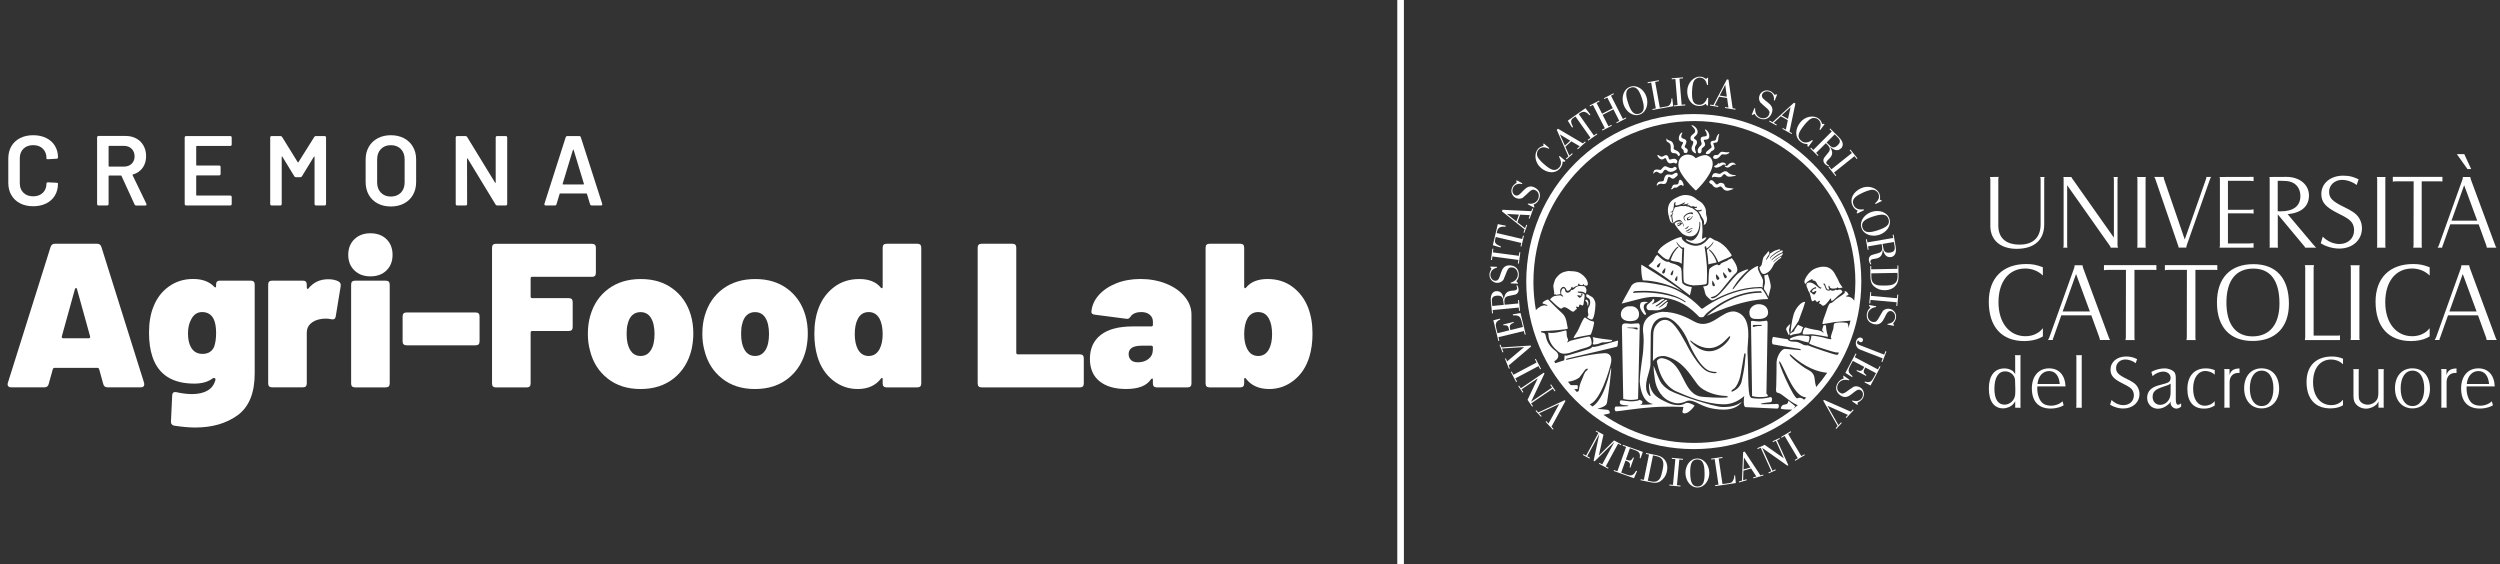 <?xml version="1.0" encoding="UTF-8"?>
<svg xmlns="http://www.w3.org/2000/svg" id="Livello_1" data-name="Livello 1" viewBox="0 0 756 170.59">
  <rect x="0" y="0" width="756" height="170.59" fill="#333333" stroke="none"/>
  <defs>
    <style>
      .cls-1 {
        fill: #fff;
      }

      .cls-2 {
        fill: none;
        stroke: #fff;
        stroke-miterlimit: 10;
        stroke-width: 2px;
      }
    </style>
  </defs>
  <g>
    <path class="cls-1" d="M604.41,53.49c-.09.27-.12.36-.12.89v13.8c0,3.77,2.26,5.79,6.44,5.79s6.35-2.25,6.35-6.14v-13.45c0-.39-.03-.6-.12-.86h1.33c-.12.26-.12.41-.12.86v13.45c0,4.75-2.97,7.39-8.31,7.42-4.93,0-7.98-2.64-7.98-6.91v-13.95c0-.47-.03-.6-.12-.86M624.04,74.03v-19.65c0-.54,0-.62-.09-.86h2.43c.06.12.06.14.09.17.06.15.15.3.45.69l12.32,17.48v-17.48c0-.47-.03-.62-.12-.86h1.34c-.09.24-.12.38-.12.86v19.65c0,.47.03.59.18.86h-2.26c-.03-.3-.06-.36-.45-.86l-12.7-18.02v18.02c0,.47,0,.59.09.86h-1.28c.09-.27.12-.42.12-.86M648.91,53.52c-.09.26-.09.38-.09.86v19.65c0,.53,0,.59.09.86h-2.64c.09-.27.09-.36.09-.86v-19.65c0-.47,0-.6-.12-.86h2.67ZM654.32,53.52v.14c0,.18.03.36.15.71l6.2,18.05,6.35-18.05c.18-.47.18-.6.18-.86h1.46c-.21.26-.27.35-.42.86l-6.92,19.65c-.12.36-.18.53-.18.71,0,.03.03.06.03.15h-2.37v-.09c0-.18-.03-.36-.21-.77l-6.74-19.65c-.15-.47-.24-.62-.42-.86h2.88ZM671.3,74.03v-19.65c0-.54,0-.62-.12-.86l10.3-.03v1.28c-.56-.09-.89-.09-1.28-.09h-6.47v8.76h6.53c.33,0,.66-.04,1.22-.12v1.28c-.42-.06-.77-.09-1.22-.09h-6.53v9.11h6.47c.38,0,.71-.03,1.28-.09v1.37h-10.3c.09-.27.12-.39.12-.86M686.35,74.03v-19.65c0-.45,0-.62-.09-.86l5.17-.03c3.98,0,6.8,2.35,6.8,5.61s-2.2,5.25-6.44,5.67l7.81,9.26c.3.36.5.53.62.68.06.03.09.09.21.18h-3.35c-.09-.27-.24-.42-.62-.86l-7.66-9.2v9.2c0,.5,0,.57.09.86h-2.61c.09-.27.09-.36.09-.86M688.78,63.88c.39.03.69.03.86.03,3.92,0,6-1.63,6-4.64,0-2.05-1.1-3.71-2.91-4.27-.71-.24-1.55-.32-2.73-.32h-1.22v9.2ZM702.41,71.57c.38.39.71.66.95.83,1.13.86,2.64,1.39,4.04,1.39,2.64,0,4.48-1.72,4.48-4.16,0-.83-.21-1.6-.62-2.26-.62-.89-1.42-1.45-4.21-2.85-3.83-1.9-5.08-3.38-5.08-5.85,0-3.23,2.73-5.55,6.62-5.55.89,0,1.81.09,2.67.33.65.18,1.04.36,1.99.77l-.59,1.72c-.41-.3-.77-.5-.98-.63-1.04-.56-2.32-.92-3.41-.92-2.26,0-3.95,1.57-3.95,3.59,0,1.9.98,2.91,4.54,4.63,1.01.48,1.87.95,2.55,1.4,1.81,1.1,2.85,2.94,2.85,4.99,0,3.59-2.85,6.17-6.86,6.17-1.16,0-2.34-.21-3.44-.59-.77-.24-1.19-.45-2.17-1.01l.62-2.02ZM721.41,53.52c-.09.26-.09.38-.09.86v19.65c0,.53,0,.59.09.86h-2.64c.09-.27.09-.36.09-.86v-19.65c0-.47,0-.6-.12-.86h2.67ZM723.6,53.49h14.99v1.4c-.45-.06-.62-.06-1.28-.06h-4.99v19.21c0,.42.03.57.03.68.03.03.03.09.09.18h-2.7c.09-.3.12-.39.12-.86l.03-19.21h-5.05c-.12,0-.3,0-.83.03-.24.03-.27.03-.42.09v-1.45ZM737.57,74.03l7.04-19.65c.12-.35.15-.56.15-.71v-.14h2.26c.03.26.06.38.21.86l7.27,19.65c.18.47.24.62.42.86h-2.91c-.03-.27-.06-.36-.21-.86l-2.26-6.21h-8.58l-2.2,6.21c-.21.44-.24.57-.24.8v.06h-1.4c.18-.27.27-.39.45-.86M741.34,66.73h7.77l-3.95-10.72-3.83,10.72ZM745.2,46.61l2.08,4.51h-1.13l-3.2-4.51h2.25ZM617.78,83.33c-.35-.31-.6-.56-.82-.69-1.2-.91-2.86-1.44-4.52-1.44-4.96,0-8.1,3.96-8.1,10.2s3.3,10.27,8.16,10.27c1.2,0,2.39-.25,3.42-.85.66-.35,1.07-.66,1.85-1.57v2.48c-.35.18-.66.35-.94.5-1.2.57-2.95.91-4.68.91-6.87,0-10.74-4.33-10.74-11.93,0-7.12,4.23-11.37,11.36-11.37,1.95,0,3.2.29,4.99.98v2.51ZM619.76,101.91l7.44-20.78c.12-.38.16-.6.16-.75v-.16h2.39c.03.28.06.41.22.91l7.69,20.78c.19.51.25.66.44.91h-3.08c-.03-.28-.06-.38-.22-.91l-2.39-6.56h-9.07l-2.32,6.56c-.22.47-.25.6-.25.85v.06h-1.47c.19-.28.28-.41.47-.91M623.75,94.19h8.23l-4.18-11.33-4.05,11.33ZM636.23,80.18h15.86v1.48c-.47-.06-.66-.06-1.35-.06h-5.28v20.31c0,.44.03.6.03.73.03.03.03.09.09.19h-2.85c.09-.32.13-.41.13-.91l.03-20.31h-5.33c-.12,0-.32,0-.88.03-.25.03-.28.03-.44.09v-1.54ZM654.66,80.18h15.85v1.48c-.47-.06-.66-.06-1.35-.06h-5.27v20.31c0,.44.03.6.03.73.03.03.03.09.1.19h-2.86c.1-.32.13-.41.13-.91l.03-20.31h-5.34c-.12,0-.31,0-.88.03-.25.03-.28.03-.44.09v-1.54ZM681.43,79.88c6.91,0,10.74,4.27,10.74,11.96,0,7.13-4.05,11.27-10.99,11.27s-10.77-4.3-10.77-11.62,3.92-11.61,11.02-11.61M673.27,91.49c0,6.59,2.82,10.23,7.91,10.23s8.13-3.52,8.13-9.92c0-6.91-2.7-10.58-7.91-10.58s-8.13,3.55-8.13,10.27M697.1,101.91v-20.78c0-.47-.03-.63-.12-.91l.12-.04h2.54l.13.04c-.1.28-.13.41-.13.91v20.35h7.5c.09,0,.22,0,.47-.06v1.41h-10.64c.09-.25.12-.38.12-.91M713.58,80.22c-.1.28-.1.41-.1.91v20.78c0,.57,0,.63.1.91h-2.79c.1-.28.1-.38.1-.91v-20.78c0-.5,0-.63-.13-.91h2.82ZM734.74,83.33c-.35-.31-.6-.56-.82-.69-1.19-.91-2.86-1.44-4.52-1.44-4.96,0-8.1,3.96-8.1,10.2s3.3,10.27,8.16,10.27c1.19,0,2.39-.25,3.42-.85.66-.35,1.07-.66,1.85-1.57v2.48c-.35.18-.66.35-.94.5-1.19.57-2.95.91-4.68.91-6.88,0-10.74-4.33-10.74-11.93,0-7.12,4.24-11.37,11.37-11.37,1.95,0,3.2.29,4.99.98v2.51ZM736.71,101.91l7.44-20.78c.12-.38.15-.6.15-.75v-.16h2.39c.03.28.06.41.22.91l7.69,20.78c.19.51.25.66.44.91h-3.08c-.03-.28-.06-.38-.22-.91l-2.39-6.56h-9.07l-2.32,6.56c-.22.47-.25.6-.25.85v.06h-1.48c.19-.28.28-.41.47-.91M740.7,94.19h8.22l-4.18-11.33-4.05,11.33ZM609.38,108.02c0-.36,0-.47-.06-.61h1.76c-.06.17-.09.25-.09.61v14.66c0,.34,0,.44.06.61h-1.65v-1.94c-.19.34-.38.59-.55.78-.66.81-1.93,1.36-3.11,1.36-2.75,0-4.31-2.16-4.31-6.01s1.69-6.07,4.74-6.07c.8,0,1.54.21,2.24.61.34.21.59.49.98,1.08v-5.08ZM609.43,117.44l-.08-2.52c-.06-1.44-1.42-2.62-2.96-2.62-2.11,0-3.28,1.89-3.28,5.27,0,3.13,1.08,4.8,3.09,4.8,1.5,0,2.92-1.25,3.15-2.77.06-.4.08-.86.08-1.48v-.68ZM616.09,116.85c-.02.3-.02.44-.02.59,0,.97.15,1.9.49,2.75.63,1.71,1.8,2.49,3.7,2.49.74,0,1.48-.17,2.16-.47.46-.21.72-.35,1.29-.85l.34,1.19c-.29.17-.53.27-.67.36-.95.4-2.12.64-3.26.64-3.68,0-5.69-2.18-5.69-6.11,0-3.68,2.05-6.05,5.23-6.05,2.94,0,4.82,2.03,4.95,5.46h-8.5ZM616.13,116.13h6.75c-.23-2.52-1.37-3.92-3.24-3.92s-3.26,1.48-3.51,3.92M629.57,107.41c-.06.15-.06.32-.06.61v14.66c0,.38,0,.42.06.61h-1.76c.06-.19.09-.27.09-.61v-14.66c0-.34-.02-.47-.09-.61h1.76ZM638.52,120.93c.27.28.51.47.68.6.81.61,1.89.99,2.88.99,1.88,0,3.2-1.22,3.2-2.96,0-.59-.15-1.14-.45-1.6-.44-.64-1.01-1.04-3-2.03-2.73-1.35-3.61-2.41-3.61-4.17,0-2.3,1.95-3.96,4.72-3.96.63,0,1.29.07,1.9.24.47.13.74.25,1.42.55l-.42,1.23c-.3-.21-.55-.36-.7-.45-.74-.4-1.65-.66-2.43-.66-1.61,0-2.81,1.13-2.81,2.57,0,1.35.7,2.07,3.23,3.3.72.34,1.33.68,1.82,1,1.29.78,2.03,2.09,2.03,3.55,0,2.55-2.03,4.4-4.89,4.4-.82,0-1.67-.14-2.45-.43-.55-.17-.85-.31-1.54-.71l.44-1.44ZM650.58,112.47c.31-.19.57-.3.74-.38,1.01-.42,2.22-.69,3.24-.69,1.23,0,2.52.52,3.04,1.25.21.31.36.91.36,1.63v6.62c0,.99.25,1.5.74,1.5.21,0,.51-.17.87-.42v1c-.53.4-.99.59-1.48.59-.27,0-.57-.13-.85-.27-.49-.32-.85-.85-.85-1.35,0-.1.02-.27.06-.48-.34.42-.47.57-.74.82-.91.82-2.05,1.31-3.15,1.31-1.88,0-3.26-1.4-3.26-3.3s1.16-3.15,3.47-3.77l2.01-.55c1.18-.31,1.61-.78,1.61-1.75,0-1.08-.95-1.86-2.28-1.86-.55,0-1.29.21-1.88.49-.46.23-.74.38-1.29.88l-.36-1.24ZM656.41,116c-.32.21-.51.32-.68.4-.43.15-1.16.42-2.18.76-1.9.7-2.6,1.44-2.6,2.86s.97,2.41,2.26,2.41c1.78,0,3.17-1.55,3.17-3.47l.02-2.96ZM669.74,113.32c-.21-.2-.4-.34-.51-.43-.68-.42-1.54-.7-2.33-.7-2.2,0-3.7,2.12-3.7,5.31s1.35,5.19,3.53,5.19c.61,0,1.25-.17,1.82-.44.47-.25.7-.42,1.18-.93v1.33c-1.14.68-1.97.91-3.28.91-3.21,0-4.99-2.14-4.99-5.94s2.05-6.22,5.5-6.22c1.02,0,1.74.12,2.77.52v1.4ZM672.66,122.68v-10.45c0-.32-.02-.42-.08-.62h1.63v1.8c.44-1.42,1.25-1.94,3.02-1.99v1.38c-.19-.03-.27-.03-.38-.03-1.59,0-2.62,1.1-2.62,2.79v7.11c0,.32.02.42.06.61h-1.71c.08-.17.08-.25.08-.61M683.92,111.39c3.24,0,5.29,2.39,5.29,6.19,0,3.51-2.16,5.92-5.29,5.92s-5.29-2.41-5.29-6.07,2.07-6.05,5.29-6.05M680.35,117.44c0,3.3,1.37,5.35,3.58,5.35s3.55-2.05,3.55-5.35-1.35-5.36-3.55-5.36-3.58,2.08-3.58,5.36M708.53,110.16c-.23-.21-.4-.38-.55-.47-.8-.62-1.93-.97-3.05-.97-3.34,0-5.46,2.67-5.46,6.88s2.22,6.91,5.5,6.91c.8,0,1.61-.17,2.3-.57.45-.23.72-.45,1.25-1.06v1.67c-.23.13-.45.23-.64.34-.8.38-1.99.61-3.15.61-4.63,0-7.23-2.92-7.23-8.03,0-4.81,2.86-7.66,7.66-7.66,1.31,0,2.16.19,3.37.66v1.69ZM713.33,111.64c-.04.17-.06.31-.06.61v7.03c0,.87.06,1.31.19,1.6.34.89,1.4,1.5,2.54,1.5s2.33-.68,2.85-1.63c.25-.47.36-1.1.36-1.86v-6.65c0-.23,0-.4-.04-.55v-.06h1.69c-.04.17-.04.25-.04.63v10.41c0,.34,0,.4.06.61h-1.63v-1.88c-.25.46-.38.68-.59.91-.8.76-2.03,1.27-3.19,1.27-1.59,0-3.02-.91-3.55-2.22-.15-.36-.23-.93-.23-1.67v-7.43c0-.32-.02-.46-.06-.63h1.71ZM729.53,111.39c3.24,0,5.29,2.39,5.29,6.19,0,3.51-2.16,5.92-5.29,5.92s-5.29-2.41-5.29-6.07,2.07-6.05,5.29-6.05M725.96,117.44c0,3.3,1.37,5.35,3.58,5.35s3.55-2.05,3.55-5.35-1.35-5.36-3.55-5.36-3.58,2.08-3.58,5.36M738.27,122.68v-10.45c0-.32-.02-.42-.08-.62h1.63v1.8c.44-1.42,1.25-1.94,3.03-1.99v1.38c-.19-.03-.27-.03-.38-.03-1.59,0-2.62,1.1-2.62,2.79v7.11c0,.32.02.42.06.61h-1.71c.08-.17.08-.25.08-.61M745.91,116.85c-.02.3-.02.44-.02.59,0,.97.15,1.9.49,2.75.63,1.71,1.8,2.49,3.7,2.49.74,0,1.48-.17,2.16-.47.46-.21.72-.35,1.29-.85l.34,1.19c-.3.17-.53.27-.68.36-.95.4-2.12.64-3.26.64-3.68,0-5.69-2.18-5.69-6.11,0-3.68,2.05-6.05,5.22-6.05,2.94,0,4.82,2.03,4.95,5.46h-8.5ZM745.96,116.13h6.74c-.23-2.52-1.37-3.92-3.24-3.92s-3.26,1.48-3.51,3.92"></path>
    <path class="cls-1" d="M469.58,129.92l-2.19-2.37.21-.2.67.73,3.22-5.88-.02-.02-6.06,2.8.79.85-.21.2-1.64-1.78.22-.2.61.67,8-3.71.22.24-4.24,7.79.63.68M463.01,121.98l.56.82-.24.17-1.4-2.06,3.06-6.45-.02-.02-4.85,3.3.56.82-.24.16-1.32-1.95.24-.16.55.81,6.95-4.73.19.27-4.05,8.53v.02s6.35-4.31,6.35-4.31l-.55-.8.24-.17,1.33,1.95-.24.17-.56-.82-6.55,4.45ZM464.41,108.51l1.6,3.03-.26.14-.51-.97-7,3.71.51.97-.26.14-1.6-3.03.26-.14.51.97,7-3.71-.51-.97.26-.14ZM456.29,111.47l-1.18-2.99.27-.11.36.93,5.13-4.32v-.02s-6.67.42-6.67.42l.43,1.08-.27.11-.89-2.25.27-.1.33.84,8.81-.57.12.29-6.77,5.74.34.87-.27.1ZM461.37,101.13l-.29.06-.26-1.09-7.69,1.86.26,1.09-.28.07-1.52-6.27,2.01-.49.07.27c-1.42.57-1.49,1.4-1.22,2.52l.39,1.61,3.56-.87c-.3-1.25-.41-1.64-1.76-1.5l-.07-.27,3.13-.76.07.27c-1.31.39-1.34.95-1.06,2.18l3.82-.93-.36-1.49c-.39-1.63-.72-2.13-2.63-2.01l-.08-.32,2.35-.4,1.56,6.45ZM459.65,93.96l-.29.03-.09-.98-7.88.75.09.98-.29.03-.36-3.74c-.23-2.43,1.01-2.92,1.58-2.98,1.66-.16,2.12,1.27,2.33,2.45h.03c.23-1.49.67-2.53,2.68-2.61.61-.03,1.17-.15,1.27-.44.14-.26.02-.72-.17-1.13l.32-.03c.19.41.3.77.35,1.1.1.9-.34,1.45-.92,1.67-.22.08-1.24.26-1.99.42-.58.12-1.52.33-1.37,1.92l.07.76,4.13-.39-.09-1,.29-.03.3,3.21ZM454.73,92.2l-.07-.69c-.13-1.39-.33-2.25-2.07-2.09-1.23.12-1.56.69-1.44,1.91l.11,1.2,3.46-.33ZM459.03,85.61v.17s-2.19-.08-2.19-.08v-.24c1.18-.3,2.1-1.14,2.15-2.38.04-1.1-.65-2.17-1.76-2.21-.75-.03-1.1.14-1.53,1.11-.2.46-.92,2.41-1.05,2.59-.48.72-1.27.99-1.98.96-.52-.02-.96-.19-1.43-.58-.48-.4-.86-1.04-.83-2.01.02-.59.42-1.4.62-1.64l-.35-.5v-.18s1.99.07,1.99.07v.26c-1.08.24-1.93.96-1.97,2.09-.03.86.53,1.83,1.48,1.87,2.11.08.93-4.8,4.39-4.67,1.74.07,2.78,1.2,2.72,2.87-.02.71-.24,1.41-.78,1.92l.54.57ZM459.75,76.32l-.45,3.4-.29-.04.14-1.08-7.85-1.05-.15,1.09-.29-.04.45-3.4.29.04-.14,1.08,7.85,1.04.14-1.08.29.04ZM460.08,74.56l-.29-.06.24-1.03-7.71-1.81-.2.84c-.28,1.17.57,1.51,1.74,2.03l-.07.32-2.36-.7,1.5-6.38,2.41.47-.07.33c-1.21-.14-2.24.05-2.54,1.34l-.13.55,7.71,1.81.24-1.03.28.07-.76,3.25ZM460.96,70.41l-.28-.1.35-.94-6.85-5.47.17-.46,8.72.42.31-.84.28.11-1.11,3-.28-.1.36-.97-2.93-.15-.84,2.28,2.31,1.82.38-1.03.27.1-.86,2.33ZM459.32,64.9l-3.6-.21v.03s2.84,2.24,2.84,2.24l.76-2.06ZM464,62.63l-.08.16-1.94-1.02.11-.22c1.19.24,2.38-.13,2.96-1.22.51-.96.35-2.23-.64-2.75-.66-.35-1.05-.35-1.86.33-.38.34-1.87,1.78-2.07,1.89-.75.44-1.57.34-2.2,0-.46-.24-.78-.59-1.04-1.14-.26-.57-.33-1.31.12-2.17.27-.52.98-1.08,1.27-1.22l-.1-.6.09-.16,1.76.93-.12.22c-1.07-.24-2.15.04-2.67,1.04-.4.77-.31,1.88.53,2.32,1.87.98,2.91-3.92,5.98-2.31,1.54.81,1.99,2.29,1.21,3.76-.33.63-.83,1.17-1.54,1.39l.24.75ZM468.51,44.75l-.19.23c-1.1-.57-2.26-.68-3.12.35-.52.63-.49,1.46-.29,1.96.4.98,1.77,2.16,2.31,2.61,1.68,1.4,3.06,2.21,4.35.67.79-.95.5-2.21-.15-3.18l.19-.23,1.78,1.48-.22.27-.63-.06c0,.79-.28,1.45-.73,2-1.51,1.81-3.93,1.51-5.81-.06-1.92-1.61-2.13-4.3-.98-5.68.49-.58.99-.81,1.72-1l-.02-.58.12-.15,1.66,1.39ZM473.74,48.19l-.2-.22.75-.67-3.52-8.04.37-.33,7.52,4.43.66-.59.19.22-2.38,2.15-.19-.22.77-.69-2.53-1.49-1.81,1.63,1.2,2.69.81-.73.2.22-1.84,1.66ZM474.84,42.55l-3.08-1.87-.02.02,1.48,3.32,1.63-1.47ZM480.29,42.53l-.17-.24.86-.61-4.56-6.47-.71.5c-.99.7-.57,1.51-.04,2.68l-.27.19-1.3-2.09,5.35-3.78,1.49,1.96-.27.19c-.81-.9-1.71-1.44-2.79-.68l-.46.32,4.57,6.47.86-.61.17.24-2.73,1.93ZM487.71,32.74l-1.66-3.24-.88.45-.13-.26,2.87-1.47.13.26-.88.45,3.6,7.05.89-.45.13.26-2.87,1.47-.13-.26.89-.45-1.77-3.48-3.27,1.66,1.77,3.48.89-.45.13.26-2.87,1.46-.13-.26.88-.45-3.6-7.05-.88.45-.13-.26,2.87-1.47.13.26-.88.45,1.66,3.24,3.27-1.67ZM490.95,31.56c-.7-2.14.01-4.67,2.09-5.34,2.08-.68,4.16.93,4.85,3.07.7,2.14,0,4.69-2.08,5.37-2.08.68-4.16-.96-4.86-3.1M496.52,29.75c-.82-2.51-1.72-3.8-3.39-3.26-1.67.55-1.62,2.13-.8,4.63.82,2.49,1.72,3.81,3.39,3.26,1.67-.55,1.62-2.14.8-4.63M499.74,33.25l-.05-.28,1.03-.19-1.41-7.8-1.03.19-.05-.29,3.39-.62.05.29-1.15.21,1.41,7.8,2.24-.41c1.03-.19,1.29-1.53,1.29-2.36l.24-.04.29,2.37-6.25,1.13ZM509.64,31.88l-3.42.28-.02-.29,1.09-.09-.65-7.89-1.09.09-.02-.3,3.41-.28.02.29-1.09.09.65,7.89,1.09-.09.03.29ZM516.49,25.68h-.29c-.24-1.23-.88-2.19-2.22-2.22-.81,0-1.45.53-1.72,1-.51.92-.58,2.73-.59,3.43-.05,2.19.19,3.77,2.2,3.81,1.23.03,2.03-.99,2.38-2.1h.31s-.05,2.32-.05,2.32h-.35s-.34-.54-.34-.54c-.61.5-1.3.69-2.01.67-2.35-.04-3.64-2.12-3.59-4.56.05-2.51,2.02-4.35,3.82-4.32.76.02,1.26.27,1.86.71l.44-.37h.19s-.04,2.17-.04,2.17ZM517.1,31.91l.05-.29.99.16,4.07-7.77.49.08,1.25,8.64.88.15-.05.29-3.17-.52.05-.28,1.02.17-.41-2.91-2.4-.39-1.34,2.62,1.08.17-.04.29-2.45-.4ZM522.19,29.25l-.47-3.58h-.03s-1.66,3.22-1.66,3.22l2.16.35ZM529.89,34.77l-.17-.06.82-2.03.23.09c-.11,1.2.37,2.36,1.51,2.82,1.01.41,2.25.12,2.67-.91.28-.7.24-1.08-.52-1.82-.37-.34-1.96-1.68-2.09-1.87-.51-.7-.5-1.53-.23-2.19.19-.49.5-.85,1.03-1.16.54-.31,1.27-.46,2.17-.1.54.22,1.17.87,1.34,1.14l.59-.16.17.06-.74,1.84-.24-.1c.13-1.09-.25-2.13-1.3-2.56-.8-.32-1.9-.12-2.26.77-.79,1.96,4.2,2.5,2.9,5.71-.65,1.62-2.07,2.21-3.62,1.59-.66-.27-1.25-.71-1.54-1.39l-.72.32ZM534.99,36.72l.14-.26.88.5,6.49-5.9.43.24-1.79,8.54.78.44-.14.25-2.79-1.57.14-.25.9.51.61-2.87-2.12-1.19-2.16,2,.95.54-.14.25-2.17-1.21ZM540.68,35.96l.78-3.51-.02-.02-2.66,2.46,1.91,1.07ZM550.44,39.3l-.23-.17c.52-1.13.56-2.29-.51-3.09-.65-.49-1.49-.42-1.97-.19-.96.45-2.06,1.87-2.48,2.44-1.32,1.75-2.05,3.17-.44,4.38.99.75,2.23.39,3.17-.31l.24.18-1.39,1.85-.27-.21.03-.63c-.78.05-1.46-.2-2.03-.63-1.88-1.42-1.71-3.85-.24-5.81,1.51-2,4.19-2.35,5.62-1.27.61.46.86.95,1.09,1.66l.57-.05.15.12-1.3,1.73ZM547.44,44.86l.21-.21.69.7,5.6-5.6-.69-.69.21-.2,2.65,2.65c1.73,1.73,1.08,2.9.67,3.31-1.18,1.18-2.44.37-3.36-.41l-.02.02c.77,1.3,1.1,2.38-.41,3.72-.46.41-.81.87-.7,1.15.06.29.44.56.85.76l-.23.23c-.41-.2-.73-.41-.97-.63-.65-.63-.66-1.34-.36-1.88.12-.21.79-.99,1.27-1.59.37-.46.96-1.22-.17-2.35l-.54-.54-2.94,2.93.71.72-.21.2-2.28-2.28ZM552.36,43.08l.49.49c.99.99,1.69,1.53,2.92.3.87-.87.77-1.52-.09-2.38l-.86-.86-2.46,2.46ZM555.05,53.22l-2.14-2.68.23-.18.68.85,6.19-4.94-.68-.86.23-.18,2.14,2.67-.23.19-.68-.86-6.19,4.95.68.86-.23.18ZM567.16,61.71l-.13-.26c.97-.77,1.54-1.79.95-2.99-.36-.73-1.13-1.05-1.67-1.07-1.05-.04-2.69.73-3.32,1.04-1.97.95-3.27,1.89-2.39,3.7.54,1.11,1.81,1.35,2.96,1.16l.13.27-2.08,1.02-.15-.31.31-.55c-.72-.32-1.2-.84-1.52-1.48-1.03-2.12.23-4.2,2.43-5.27,2.25-1.1,4.79-.18,5.58,1.43.33.68.33,1.24.21,1.98l.53.22.09.17-1.95.95ZM566.04,64.06c2.15-.69,4.67.04,5.33,2.13.67,2.09-.96,4.14-3.11,4.83-2.14.69-4.69-.03-5.36-2.12-.67-2.08.98-4.15,3.13-4.84M567.82,69.64c2.51-.81,3.82-1.69,3.28-3.36-.54-1.67-2.11-1.64-4.62-.83-2.5.8-3.82,1.69-3.28,3.37.53,1.67,2.12,1.63,4.62.83M564.24,72.38l.29-.05.17.97,7.8-1.34-.17-.97.29-.05.64,3.7c.41,2.4-.79,2.99-1.36,3.08-1.65.29-2.2-1.1-2.51-2.27h-.03c-.11,1.51-.47,2.58-2.47,2.81-.61.07-1.16.24-1.24.53-.12.27.03.72.26,1.1l-.31.06c-.22-.4-.36-.75-.43-1.07-.16-.89.23-1.48.79-1.74.21-.1,1.22-.35,1.96-.57.57-.16,1.49-.44,1.21-2.02l-.13-.75-4.09.7.17.99-.29.05-.54-3.17ZM569.28,73.76l.12.68c.24,1.38.5,2.23,2.22,1.93,1.22-.22,1.5-.8,1.3-2l-.21-1.19-3.42.58ZM573.79,81.28l-.02-.98h.29s.06,3.41.06,3.41c.04,2.4-1.56,4-4.1,4.05-1.48.03-2.59-.51-3.42-1.26-.85-.8-.96-1.99-.98-2.65l-.06-3.39h.29s.02.98.02.98l7.92-.15ZM565.89,82.66l.02,1.25c.04,1.47.81,1.93,1.38,2.19.59.25,1.71.28,2.93.25,1.81-.04,3.65-.25,3.6-2.88l-.02-.95-7.92.14ZM565.26,91.75l.31-3.41.29.02-.1,1.1,7.89.72.1-1.09.29.03-.31,3.41-.29-.03.1-1.09-7.89-.72-.1,1.09-.29-.03ZM565.17,92.39l.03-.17,2.16.4-.05.24c-1.2.13-2.24.83-2.46,2.05-.2,1.07.32,2.23,1.43,2.43.74.14,1.11.02,1.68-.87.26-.43,1.26-2.25,1.41-2.41.59-.65,1.4-.79,2.1-.66.51.09.92.32,1.33.77.42.47.71,1.15.53,2.11-.11.57-.62,1.32-.86,1.54l.28.54-.03.17-1.95-.36.05-.25c1.09-.08,2.04-.67,2.24-1.79.16-.85-.26-1.89-1.2-2.06-2.08-.38-1.62,4.61-5.02,3.98-1.71-.32-2.58-1.59-2.28-3.23.13-.7.45-1.36,1.05-1.78l-.45-.64ZM569.21,109.47l-.27-.1.39-1-6.83-2.65c-1.16-.45-1.56-1.72-1.15-2.76.2-.52.81-1.09,1.51-.82.43.17.62.51.46.92-.13.35-.49.52-.85.39-.36-.14-.38-.41-.52-.46-.15-.06-.29.18-.33.31-.16.42.07.79.51.97l7.64,2.97.41-1.06.27.11-1.24,3.2ZM561.14,106.89l.26.14-.52.99,7,3.7.52-.99.26.14-3.01,5.71-1.83-.97.13-.24c1.44.51,2.04-.06,2.58-1.08l.77-1.46-3.24-1.71c-.6,1.14-.78,1.5.33,2.29l-.13.25-2.85-1.51.13-.25c1.24.57,1.63.17,2.23-.94l-3.48-1.84-.72,1.37c-.79,1.48-.86,2.07.65,3.25l-.15.29-2.03-1.26,3.1-5.86ZM557.36,113.72l.1-.15,1.79,1.26-.14.19c-1.14-.38-2.38-.18-3.09.84-.63.89-.64,2.17.28,2.81.62.44,1,.49,1.89-.09.41-.28,2.08-1.52,2.3-1.6.8-.34,1.6-.13,2.19.28.43.3.71.68.88,1.26.19.6.16,1.34-.4,2.14-.34.48-1.11.94-1.42,1.04l.03.61-.1.15-1.62-1.15.15-.21c1.03.38,2.13.24,2.79-.69.5-.7.55-1.82-.23-2.37-1.73-1.22-3.39,3.51-6.22,1.52-1.43-1-1.68-2.52-.72-3.88.41-.59.98-1.06,1.7-1.19l-.14-.77ZM560.54,124.02l-2.18,2.37-.22-.2.67-.73-6.13-2.72-.02.02,3.29,5.81.78-.86.22.2-1.64,1.78-.22-.2.61-.67-4.36-7.67.22-.23,8.12,3.58.63-.68.21.19ZM482.54,130.5l.14-.26,2.21,1.2-1.39,6.28h.02s4.57-4.54,4.57-4.54l2.2,1.19-.14.25-.84-.46-3.73,6.87.84.45-.14.25-2.76-1.5.14-.26.85.46,3.65-6.74h-.02s-5.94,5.82-5.94,5.82l-.29-.16,1.73-8.11h-.02s-3.65,6.73-3.65,6.73l.83.45-.14.25-1.99-1.08.14-.26.83.45,3.73-6.87-.83-.45ZM487.96,142.42l.1-.27,1.04.37,2.63-7.35-1.04-.38.1-.28,6,2.15-.69,1.93-.26-.09c.31-1.48-.34-1.99-1.42-2.38l-1.54-.55-1.22,3.4c1.19.43,1.58.55,2.19-.64l.26.09-1.07,2.99-.26-.09c.38-1.29-.06-1.62-1.23-2.05l-1.31,3.65,1.43.52c1.56.55,2.15.55,3.08-1.09l.31.11-.95,2.15-6.16-2.2ZM498.66,137.47l-.95-.2.06-.28,3.3.68c2.32.48,3.52,2.36,3.01,4.82-.29,1.43-1.05,2.39-1.96,3.02-.95.66-2.13.5-2.77.37l-3.27-.67.06-.29.95.2,1.57-7.66ZM498.29,145.37l1.21.25c1.43.28,2.04-.37,2.41-.86.36-.51.64-1.58.88-2.77.36-1.74.55-3.56-2-4.09l-.92-.18-1.57,7.65ZM508.16,147.12l-3.36-.31.03-.29,1.08.1.72-7.78-1.08-.1.03-.29,3.36.31-.03.29-1.08-.1-.72,7.78,1.08.1-.03.29ZM509.68,143.08c-.04-2.23,1.37-4.4,3.53-4.43,2.16-.03,3.64,2.09,3.68,4.31.04,2.22-1.37,4.42-3.53,4.46-2.16.04-3.64-2.11-3.68-4.34M515.46,142.99c-.04-2.6-.51-4.09-2.24-4.06-1.73.03-2.15,1.53-2.1,4.13.04,2.59.51,4.09,2.24,4.06,1.73-.03,2.15-1.54,2.1-4.13M518.69,146.99l-.04-.28,1.02-.15-1.15-7.73-1.02.15-.04-.28,3.37-.5.04.29-1.14.17,1.15,7.73,2.23-.33c1.02-.15,1.32-1.47,1.35-2.29l.24-.03.21,2.34-6.2.93ZM525.9,145.89l-.08-.28.95-.27.36-8.64.47-.14,4.75,7.19.84-.24.08.27-3.05.87-.08-.28.98-.28-1.59-2.42-2.31.66-.1,2.9,1.04-.3.08.28-2.36.68ZM529.32,141.37l-1.93-2.99h-.03s-.12,3.58-.12,3.58l2.08-.59ZM532.42,135.4l-.89.4-.12-.27,2.23-1.01,5.76,4.06h.02s-2.39-5.28-2.39-5.28l-.89.4-.12-.27,2.11-.96.12.26-.88.4,3.43,7.55-.3.13-7.61-5.38h-.02s3.13,6.9,3.13,6.9l.88-.4.12.26-2.12.96-.12-.26.89-.41-3.23-7.12ZM545.79,137.61l-2.91,1.73-.15-.24.93-.55-3.99-6.72-.93.56-.15-.25,2.91-1.73.15.25-.93.55,3.99,6.72.93-.55.15.25Z"></path>
    <path class="cls-1" d="M506.89,52.24s-.09,0-.14.02c-.23.04-.49.2-.71.35-.15.1-.3.19-.39.22-.07.02-.14.02-.22.02-.14,0-.28-.02-.43-.05-.16-.03-.33-.05-.5-.05-.21,0-.4.04-.58.13-.44.22-.61.87-.73,1.35-.06.22-.11.44-.17.5-.08.08-.38.1-.62.12-.39.04-.8.08-.99.27-.32.33-.46.9-.46.93l.2.07s.21-.46.96-.55c.12,0,.21-.01.29-.01.17,0,.25.03.33.05.07.02.15.04.29.04.1,0,.22-.01.37-.04.53-.09.68-.69.82-1.22.08-.31.16-.61.29-.77.1-.12.17-.13.22-.13.13,0,.28.11.45.22.15.11.33.23.52.29.07.02.14.03.22.03.32,0,.57-.24.8-.45.12-.11.24-.23.35-.29.34-.19.28-.52.26-.66-.02-.11-.07-.38-.42-.38"></path>
    <path class="cls-1" d="M522.63,49.81c-.17.18-.34.37-.56.4-.04,0-.07-.02-.13-.05-.06-.04-.14-.1-.28-.1,0,0-.09,0-.09,0,0,0-.01.09-.01.09-.03.23.41.44.56.48.1.03.18.04.27.04.78.01,1.21-.91,2-.91.09,0,.18.02.27.04l.3.1-.18-.26c-.21-.3-.51-.47-.88-.47s-.71.15-.92.29c-.12.08-.24.21-.36.33"></path>
    <path class="cls-1" d="M506.79,55.8h-.09c-.2,0-.4,0-.58.08-.3.12-.35.33-.45.6-.1.26-.16.39-.31.59-.03.04-.07.09-.11.14-.04.06.46,0,.52-.05.18-.1.27-.32.47-.4.05-.02.13-.03.23-.03.05,0,.1,0,.16,0,.06,0,.11,0,.17,0,.15,0,.34-.02.47-.15.59-.54.96-.65,1.16-.65.29,0,.38.23.38.23l.05.14.12-.08c.05-.04.12-.11.14-.25.04-.39-.34-1.1-.6-1.38-.17-.17-.31-.25-.44-.25-.31,0-.39.42-.47.79-.04.19-.08.39-.14.46-.16.19-.4.21-.69.21"></path>
    <path class="cls-1" d="M519.35,46.87c-.06,0-.13,0-.19,0h-.24c-.17,0-.36.02-.55.13-.21.14-.35.41-.31.65.02.18.15.31.33.36.12.03.24.05.35.05.4,0,.77-.18,1.15-.54.08-.08.17-.18.25-.29.23-.27.47-.56.82-.57.11,0,.21.02.31.03.11.02.23.04.35.04h.06c.25-.02,1.25-.17,1.29-.7l-.22-.03s-.05.06-.35.06c-.34,0-.83-.07-1.18-.12-.22-.03-.39-.05-.5-.05h-.01c-.4.04-.61.3-.81.54-.07.09-.15.17-.23.26-.1.09-.21.15-.34.17"></path>
    <path class="cls-1" d="M516.28,47.01c-.73-.26-1.94-.02-3.51.83,0,0-.81-1.19-2.69-1.1,0,0-2.75.19-2.53,3.41.19,2.74,5.05,7.29,5.05,7.29.13.16.32.15.45-.01.01,0,4.26-3.97,4.81-7.3.19-.91,0-2.5-1.59-3.12"></path>
    <path class="cls-1" d="M511.34,72.78c-.6,0-1.21-.44-1.34-.44-.12.04-.36.23.41.65.75.42,1.71.71,2.36.71,1.49,0,2.61-.96,2.87-1.25.14-.16.23-.31.33-.49.21-.37-.48-.11-.59-.05-.17.09-.43.22-.54.38.09-.12-.26.34-.09-1.1.14-1.22.1-2.44-.09-4.22-.04-.38-.44-.84-.52-1.22-.09-.43-.31-.83-.56-1.19-.1-.16-.21-.31-.32-.47-.15-.19-.34-.28-.53-.42-.3-.21-.57-.4-.85-.64-.24-.21-.5-.13-.76-.28-.28-.17-.39-.28-.74-.3-.13,0-.32,0-.44-.07-.16-.09-.15-.11-.35-.08-.29.04-.55.04-.84,0-.51-.08-1.03.15-1.53.25-.14.03-.29.07-.43.07-.18,0-.21-.05-.3.11-.13.21-.2.47-.35.7-.2.31-.17.57-.23.91-.05.31-.2.58-.23.88-.03.31.08.6.11.9.03.28.06.58.13.86.03.12.08.3.18.38.14.12.11,0,.2-.14.21-.28.53-.46.86-.57.2-.06.85-.26,1.03-.08.33.33.6.64.8,1.07.11.23.27.66.23.92-.14-.1-.19-.46-.27-.64-.14-.34-.4-.79-.77-.95-.23-.1-.73.02-.96.08-.33.1-.69.28-.83.62,0,.02.5.87.99,1.46.39.48.8.96,1.05,1.23.75.77,1.84,1.13,2.64,1.13,2.78,0,2.82-3.53,2.82-3.53,0-.21.03-.44,0-.67,0,0,0-.24.11-.24.14,0,.15.42.15.42.02.23.03.46.03.46,0,2.4-1.36,4.84-2.89,4.84M508.64,67.64c-.16.08-.26.3-.56.49-.13.09-.98.54-.77.01.27-.13.86-.37.8-.54-.42-.18-.98.33-.96.39-.2-.27.37-.56.53-.62.15-.06.46-.13.62-.05.05.02.46.26.34.32M509.59,69.22c-.06,0-.11-.04-.12-.1,0,0,.02-.06.08-.08,0,0,.15,0,.29-.1.34-.21.67-.55.67-.55.06-.03.13-.02.17.05.04.06.01.13-.04.17,0,0-.08-.06-.14-.01,0,0-.18.43-.27.48-.09.05-.5.1-.5.1-.08.03-.13.04-.14.04M511.64,65.44c.02-.09.19-.1.21-.02.03.1-.3.58-.36.67-.22.3-.58.52-.96.52-.1,0-.3.05-.36-.03-.07-.09.01-.26-.01-.37-.03-.12-.08-.13,0-.24.07-.1.21-.19.31-.25.24-.16.53-.24.82-.25.16,0-.98.38-.84.67.14.32,1,.03,1.2-.71M511.22,70.19c-.63.46-1.2.06-1.17-.06.01-.05.26.26.71.03.24-.11.68-.41.89-.58.15-.12.05.25-.43.6M511.46,69.27c-.22.1-.49-.02-.79.47-.24.27-1.01.28-.94.17,0,0,.13-.2.47-.25.33,0,.26-.31.7-.46.38-.11.92-.26.92-.26.22-.07-.13.24-.36.34M511.86,64.83s-1.12-.74-2.4.68c-.41.45.34,1.34.34,1.34,0,0-.19-.03-.37-.21-.16-.17-.16-.18-.27-.55-.11-.36.03-.7.03-.7,0,0,.62-.69,1.09-.88.47-.18.6-.26,1.2-.28.79-.03.37.61.37.61"></path>
    <path class="cls-1" d="M523.06,56.88c-.37-.02-.68-.03-1.15-.27-.07-.04-.14-.08-.19-.13-.11-.11-.14-.24-.18-.38-.07-.27-.14-.59-.8-.77-.12-.04-.24-.05-.35-.05-.36,0-.61.17-.81.32-.14.09-.26.18-.37.18-.02,0-.05,0-.07,0-.22-.06-.44-.33-.65-.58-.29-.36-.59-.72-.99-.72-.07,0-.14,0-.2.03-.19.06-.34.22-.39.4-.04.16-.02.31.07.41.12.15.27.21.41.28.1.05.19.09.27.16.1.09.19.2.27.32.1.13.2.28.34.38.23.19.51.29.79.29.11,0,.22-.02.32-.04.11-.03.23-.08.35-.15.17-.08.35-.17.5-.17.05,0,.1.01.14.02.27.12.49.39.69.63.15.18.28.35.41.41.32.16.6.23.88.23.37,0,.72-.13,1.16-.29.14-.05.29-.11.46-.17l.33-.11-.34-.1c-.36-.1-.64-.11-.91-.12"></path>
    <path class="cls-1" d="M516.09,65.46c-.02-.07-.05-.14-.07-.22-.25-.79.01-1.46-.32-2.27-.35-.86-.96-1.7-1.69-2.08-.73-.38-.79-.51-1.42-1-.85-.66-1.89-.92-2.95-.92-1.29,0-2.24.58-3.33,1.16-2.06,1.12-2.26,3.37-1.62,5.39.06.2.2.96.39,1.35.1.21.57.65.81.71.01-.18-.19-.41-.26-.58-.08-.2-.11-.38-.11-.61s-.03-.38-.1-.58c-.04-.13.03-.51-.03-.56-.13.05-.28.3-.41.28-.04-.22.19-.34.34-.44.1-.08.64-.88.43-.99-.09-.04-.3.12-.39.14-.07.02-.25.02-.2-.11.03-.09.28-.08.35-.12.26-.11.27-.37.4-.57.07-.12.13-.16.15-.31.01-.14,0-.26.03-.39.04-.18.07-.34.08-.53.02-.36,0-1.12.52-1.13.03.24-.2.76-.03.96.2.24.96-.04,1.24-.14.27-.06,1.33-.6,1.33-.61.09-.07.14-.2.22-.11.07.09.07.22-.02.29-.08.07-.16.15-.24.21-.08.06-.31.13-.33.23.25.04.44-.12.67-.17.24-.05.51.05.73-.11.05-.04.12-.19.19-.18.13.01.11.24.06.32-.11.18-.42.11-.55.29.28-.04.7-.05.97.08.23.11.38.33.64.31.12,0,.19-.07.31-.1.15-.03.33.04.47.1.14.06.25.14.42.11.12-.03.28-.16.37,0,.22.38-.54.34-.67.4-.03.02-.06.01-.1.02,0,.12.33.22.41.27.1.07.29.29.4.29.23,0,.74.09,1.35-.15.1-.04.1.2.03.29-.1.14-.28.19-.39.19-.07,0-.43.05-.57.09.3.31.59.86.7,1.03.03.09.19.53.39.76.46.7.81,1.13.5,2.22.76.1,1.22-1.55.91-2.53"></path>
    <path class="cls-1" d="M517.5,44.68c-.04.05-.26.22-.45.36-.69.52-1.22.94-1.22,1.27,0,.09.04.17.13.23.07.05.17.07.31.07.24,0,.54-.08.66-.15.18-.11.26-.26.34-.4.07-.13.13-.25.26-.32.06-.04.13-.08.21-.11.3-.15.67-.35.72-.76.03-.21-.08-.53-.18-.88-.07-.24-.2-.64-.16-.71.14-.1.31-.11.5-.12.26-.02.56-.03.78-.34.13-.18.16-.48.19-.74,0-.11.02-.23.04-.32.03-.11.04-.24.06-.36.04-.26.08-.5.19-.73l.03-.09-.07-.1h-.06s-.09,0-.27.24c-.19.24-.34.51-.42.76-.03.09-.06.19-.08.3-.08.32-.15.6-.46.72-.12.05-.26.05-.4.06-.25.01-.54.03-.75.31-.26.35-.1.71.03,1.02.11.26.21.49.11.71-.01.03-.02.04-.04.07"></path>
    <path class="cls-1" d="M504.44,43.01c.27.17.56.34.72.84.1.31.08.65.06.98-.02.45-.04.86.2,1.17.24.3.54.31.82.32.41.01.83.03,1.27.83l.05.08.09-.04c.19-.08.31-.2.35-.37.07-.3-.19-.64-.35-.82-.24-.26-.4-.34-.95-.6l-.25-.12c-.36-.18-.34-.28-.31-.57.04-.3.09-.75-.29-1.49-.26-.5-.65-.61-.99-.71-.29-.09-.55-.17-.73-.45l-.15-.24-.05.28c-.1.56.19.74.49.93"></path>
    <path class="cls-1" d="M502.57,48.22c.3,0,.54-.16.73-.29.1-.08.2-.14.29-.14,0,0,0,0,.01,0,.17.1.26.31.36.55.09.22.2.46.38.7.21.24.45.36.74.36.19,0,.39-.05.57-.1.17-.05.34-.09.5-.09.18,0,.33.07.47.21.03.04.08.05.13.05.14,0,.29-.15.37-.3.13-.23.15-.46.05-.62-.22-.37-.52-.54-.93-.54-.25,0-.51.07-.74.13-.19.05-.36.1-.5.1-.05,0-.1,0-.13-.02-.17-.07-.22-.23-.28-.47-.06-.27-.14-.6-.52-.79-.09-.04-.18-.06-.27-.06-.22,0-.42.11-.64.24-.21.12-.43.25-.67.25-.15,0-.3-.05-.46-.16-.4-.27-.58-.36-.69-.36-.06,0-.11.03-.14.08-.04.09-.02.21.27.59.36.46.71.67,1.07.67"></path>
    <path class="cls-1" d="M508.63,42.9c.16.04.32.09.33.16.02.19-.09.38-.22.6-.12.21-.26.45-.32.76-.06.32.16.5.35.66.24.19.46.38.38.86,0,.04,0,.1.05.16.11.12.35.17.54.17.27,0,.46-.1.53-.26.31-.8-.11-1.04-.43-1.22-.17-.1-.32-.18-.36-.31-.06-.21.07-.47.21-.74.16-.33.35-.71.26-1.1-.09-.41-.48-.56-.84-.68-.31-.11-.6-.22-.66-.47-.1-.45.13-.93.23-1.14.05-.11.08-.16.04-.22l-.03-.05h-.06c-.14,0-.62.3-.89,1.19-.31,1.29.44,1.52.89,1.65"></path>
    <path class="cls-1" d="M511.96,40.58c-.38.31-.76.63-.76,1.16,0,.67.24.78.53.86.19.05.32.09.32.51,0,.28-.12.54-.25.82-.14.3-.28.62-.27.98.02.61.44,1.13,1.14,1.44l.1.04.05-.09c.1-.18,0-.4-.08-.57-.02-.06-.05-.11-.06-.16-.07-.26-.12-.55-.12-.82,0-.42.14-.62.29-.82.16-.22.32-.45.32-.91,0-.51-.31-.71-.56-.88-.21-.15-.35-.24-.35-.44,0-.17.18-.33.38-.51.42-.38,1-.9.58-2.02-.59-1.08-1.41-1.32-1.58-1.32h-.02l-.08.03v.06c-.03.08,0,.1.12.21.26.23.96.85.96,1.51,0,.39-.32.66-.66.94"></path>
    <path class="cls-1" d="M513.92,46.37c.11,0,.22-.03.31-.09.31-.19.32-.58.33-.9,0-.11,0-.21.02-.31.04-.2.24-.36.46-.53.31-.24.65-.51.58-.97-.05-.36-.17-.57-.26-.73-.09-.16-.15-.28-.13-.5,0-.07.22-.08.42-.1.35-.02.79-.05,1.05-.38.2-.26.25-.66.14-1.22-.26-1.08-1.04-1.49-1.16-1.49h-.07s-.03.06-.03.06c-.04.06,0,.11.07.23.16.25.58.91.47,1.46-.05.27-.33.32-.79.37-.44.05-.93.1-1.02.59-.09.45.04.77.14,1.05.09.24.17.45.11.71-.04.18-.22.35-.42.54-.42.42-.94.93-.69,1.87.06.2.24.33.46.33"></path>
    <path class="cls-1" d="M479.38,90.76c.08.33.37.46.52.76.15.31.14.64.17.97h.06c.55-.65,0-2.38-.76-1.73"></path>
    <path class="cls-1" d="M517.69,53.5l-.03.22.19-.1c.19-.1.39-.15.61-.15.18,0,.36.03.56.07.24.04.48.08.76.08.15,0,.3-.01.45-.03.29-.05.46-.27.62-.48.13-.17.25-.34.43-.4.06-.03.11-.04.17-.04.19,0,.34.14.54.36.23.27.57.4,1.03.4.36,0,.76-.08,1.11-.14.26-.05.51-.1.71-.12v-.22c-.08,0-.15,0-.21,0-.63,0-1.24-.18-1.76-.51-.1-.07-.18-.16-.27-.24-.12-.13-.25-.27-.44-.34-.12-.05-.26-.08-.39-.08-.34,0-.65.16-.85.29-.07.05-.15.1-.22.15-.26.18-.49.36-.77.36-.06,0-.12,0-.18-.03-.1-.02-.19-.05-.28-.08-.23-.07-.45-.14-.68-.14s-.43.07-.62.2c-.37.26-.48.95-.48.98"></path>
    <path class="cls-1" d="M475.57,94.22c.08.02.15.02.21.01.28-.03.4-.34.64-.54.24-.21.56-.17.37-.52-.07-.13-.32-.28-.13-.42.22-.17.56.23.76.06.06-.05.04-.11.05-.19.02-.17.1-.38.21-.5.07-.07.18,0,.22,0,.27.1.53.28.66.27,0,0,.29-.02.35-.79.07-.44.12-.88.19-1.33.04-.26.08-.53.09-.79.02-.27-.06-.57-.33-.67-.35-.19-1.8-.3-1.81-.41-.01-.12.07-.22.18-.23,0,0,.17-.02.4-.02.42,0,1.09.04,1.57.39.02.02.34.28.36.15,0-.06,0-.12.04-.19.13-.32.21-.75.09-1.09-.09-.24-.26-.64-.48-.78-.18-.12-.42-.09-.63-.11-.53-.05-1.07-.08-1.59.1-.44.15-.57.36-.87.66-.13.13-.34.33-.53.37-.25.04-.36-.1-.53.16-.13.19-.17.36-.38.49-.22.13-.51.22-.77.2-.45-.04-.59-.42-.63-.8-.04-.36-.31-.69-.7-.46-.45.26-.7,1.54-.28,1.92.06.05.66.46.36.51-.36.07-.57-.41-.94-.37-.43.03-.93.11-1.24.15-.48.06-.47.08-.9.31-.22.12-.7.58-.86.78.52.48,2.61,2.62,3.35,2.8.12.03.43-.28.66-.38.62-.27,1.44.4,1.92.72.28.18.59.46.92.56M477.29,89.3c.19.05.39.06.59.09.22.03.39.12.38-.18,0-.18-.25-.19-.26-.29-.02-.14.23-.14.31-.11.25.08.26.23.2.47-.07.24-.35.51-.54.65-.15.12-.27.15-.37.11-.14-.05-.25-.21-.41-.36-.29-.26-.38-.49.1-.38"></path>
    <path class="cls-1" d="M480.93,102.08c-.09-.14-.14-.25-.31-.29-.21-.05-.44.03-.65.06-.22.04-.44.08-.66.13-.51.11-1.03.22-1.54.35-.61.16-1.23.3-1.84.45-.54.14-1.09.22-1.55.54-.09.07-.54.38-.46.11.05-.17.24-.27.28-.5.03-.19-.29-.94-.35-1.13-.13-.4-.06-1.68-.22-1.88-.19-.11-3.32,1.09-5.45.68.06.25.1,1.28.14,1.45.45,1.93,1.54,3.16,2.98,4.33.55.45,1.13.58,1.72.58.49,0,.98-.09,1.44-.19.35-.08,1.91-.66,3.46-1.14,1.47-.45,2.47-.62,3.12-1.2.34-.31.29-.83.22-1.24,0-.04-.09-.73-.35-1.11"></path>
    <path class="cls-1" d="M469.93,89.12s.4-.23.42-.23c.25,0-.12.35.12.31.28-.04.85-.19,1.13-.23.37-.06.32-.03.24-.39-.1-.49-.1-.97.22-1.38.24-.3.47-.45.73-.45.32,0,.61.29.76.56.14.25.14.64.52.63.37,0,.86-.42,1.01-.74.06-.12.06-.35.18-.44.28-.19.18.18.3.25.17.1.61-.27.76-.36.07-.04.89-.36.89-.31,0-.15,0-.4.11-.52.16-.19.22-.01.32.17.11.19.13.19.37.19.16,0,.37.09.5.07.25-.05.1-.28.22-.35.12-.07.23.19.28.25.13.17.17.15.38.2,1.31.32.66-1.47.26-2.05-.55-.8-1.4-1.52-2.29-1.93-.35-.16-1.23-.37-2.24-.37-.51,0-.68-.11-1.21.01-1,.24-1.99.32-3.35,2.06-.38.49-.6,1.37-.76,1.96-.26,1.02.41,2.07.12,3.08"></path>
    <path class="cls-1" d="M479.75,89.03c-.11.42-.15.66.21.94.21.16.53.24.67.47.1.16.18.45.22.64.11.53-.07,1.27-.38,1.7-.47.65-.28,1.78-.19,2.06.17.55-.11.68-.35,1.1.25.2.56.41.85.54.14.07.49.17.66.12.3-.09.47-.79.57-1.05.16-.44.66-3.41.35-4.29-.58-1.67-1.24-1.53-1.8-1.96-.29-.23-.85-.47-.83-.26"></path>
    <path class="cls-1" d="M500.9,51.91s.06,0,.09.01c.17.03.34.14.51.25.22.14.44.29.69.29.07,0,.15-.02.22-.04.3-.12.42-.31.55-.52.1-.17.2-.34.4-.5.08-.06.16-.09.24-.09.19,0,.4.15.59.3.14.11.27.21.4.26.18.07.38.11.58.11.73,0,1.42-.44,1.72-.71.2-.17.17-.34.13-.43-.09-.23-.4-.41-.6-.41-.08,0-.14.05-.22.12-.14.11-.35.29-.76.29s-.96-.18-1.61-.53c-.08-.04-.17-.06-.25-.06-.33,0-.61.3-.86.57-.05.06-.1.11-.15.16-.09.09-.16.17-.21.24-.11.14-.14.17-.24.17-.02,0-.04,0-.07,0-.05,0-.11-.02-.18-.03-.22-.04-.53-.1-.82-.1-.24,0-.43.03-.58.11-.49.24-.51.87-.51.9v.31s.19-.23.19-.23c0,0,.38-.43.77-.43"></path>
    <path class="cls-1" d="M481.69,97.16c-.61-.04-1.31-.44-1.8-.76-.4-.26-.55-.64-.94-.11-.28.39-.47.85-.7,1.29-.3.57-1.01,2.4-1.57,3.15-.29.39-.68,1.02-.82,1.46-.08.23.83-.14,1.05-.19.52-.11,1.03-.22,1.55-.32.83-.17,1.66-.32,2.5-.46.26-.05,1-2.69,1.07-3.45.02-.25.08-.58-.34-.61"></path>
    <path class="cls-1" d="M517.81,89.75c.35-.05,1.32-.24,2.76-2.04,1.9-2.38,3.43-4.29,4.37-5.13,1.29-1.16-.69-3.84-1.21-4.5-.09-.08-.58.41-.96.36-.12.31-.93.59-1.44.79-.33.11-.75.36-.95.48,0,.03-.13.39-.54.51-.23.06-.49-.22-.5-.23-.19.01-.29.04-.62.16-.49.17-1.78.89-1.84,1.33-.06.45-.22,1.66-.23,4.06-.01.45-.16.87-.97.99-.1.02-.56.08-.65.1.09.22.2.51.33.91.21.69.26,1.47.66,1.92.25.31.56.6.87.86.3.25.55.54.97.49.25-.03.58-.18.8-.3.21-.12.42-.24.64-.35.47-.24.95-.47,1.43-.68,1.08-.49,2.19-.92,3.32-1.28,2.6-.85,5.33-1.36,8.07-1.41h.44c.19.01.33.11.47.25v-.11c0-.42.02-1.01.11-1.73,0-.07.01-.14.01-.22,0-.63-.65-1.54-1.06-2.44-.39-.84-.55-1.23-.52-1.55.04-.33.33-.59-.15-.5-.34.07-.66.27-.96.44-1.08.61-1.97,1.46-2.82,2.35-1.11,1.15-2.13,2.39-3.1,3.66-.04.06-.09.12-.13.17-.07.09-.38.49-.47.3-.07-.15.33-.66.4-.77,1.22-1.99,2.21-3.06,3.74-4.49.14-.14.38-.28.51-.44.56-.68-1.7.21-2.64.76-2.09,1.21-6.48,8.7-8.52,7.65-.25-.13.11-.31.38-.35M522.49,81.01c.08-.04.87.46,1.03.71.06.09.08.18.08.28,0,.22-.34.56-.73.25-.32-.28-.45-1.19-.38-1.23M521.04,82.31c.1-.05.98,1.02,1.11,1.19.14.39-.2.8-.57.57-.3-.26-.64-1.7-.54-1.76M518.92,82.96c.12-.07.93.81,1.01,1.16.08.35-.5.75-.81.33-.15-.19-.31-1.42-.19-1.49M517.77,85.22s.02-.38.05-.4c.04-.02.23.33.23.33,0,.02.51.72.53,1.13,0,.08-.04.21-.16.25-.05.02-.1.03-.15.03-.34-.02-.52-.36-.52-.93,0-.12,0-.26.02-.41"></path>
    <path class="cls-1" d="M485.89,102.62c-.5-.05-.71-.06-2-.26-.4-.06-.79-.12-1.18-.18-.36-.06-.72-.23-1.09-.17.18.41.24.73.21,1.18,0,.18-.2.73-.14.87.12.24,1.11.04,1.32,0,.64-.13,1.24-.53,1.72-.54.22.01.71.05,1.17-.06.33-.07,1.44-.11,1.6-.45.17-.36-.28-.14-1.61-.38"></path>
    <path class="cls-1" d="M519.09,49.88c-.14.12-.68.25-.72.36,0,0-.03.05-.03.05l.02.05c.08.16.26.36.65.36.36,0,.84-.16,1.42-.46.22-.12.47-.38.71-.44.26-.07.53.05.79.06.02-.51-.57-.73-1-.73-.45,0-.8.19-1.13.46.02-.15,0-.2.1-.32-.37.05-.55.39-.8.62"></path>
    <path class="cls-1" d="M511.76,86.31c.26,0,1.51-.04,2.3-.11.15-.01,1.35-.16,1.62-.21.46-.09.48-.5.47-.5.05-.75.07-1.6.07-2.51,0-.78-.02-1.62-.06-2.45,0,0-.33-4.2-.68-5.77-.03-.14.22-.28.35-.33.07-.02.11.08.13.22.04.17.07.35.11.52.83-.48,1.93-1.76,2.03-2.11,0,.08.06.15.03.25-.23.76-1.55,1.91-1.98,2.27.24,1.34.39,2.88.48,4.4.15-.05.33-.12.48-.17l.26-.07h.03s.26-.05.55-.11c.28-.05.62-.12.63-.13.13-.05.36-.11.54-.16-.08-.25-.21-.61-.42-1.05-.37-.8-.96-1.79-1.84-2.6,0,0-.08-.34,0-.3,1.32.71,2.57,3.27,2.77,3.91.04.02,1.05-.58,1.62-.78.46-.16,1.91-.85,1.91-.85,0,0,.6-.32.5-.53-.07-.14-.29-.44-.43-.65-.3-.42-.74-1.07-1.24-1.59-1-1.04-2.34-2.02-3.38-2.23l-.11-.05c-.44-.28-1.14-.72-1.29-.76-.03,0-.07,0-.11,0-.09,0-.25.1-.33.18l-.19.21c-.21.22-.42.45-.54.58-.32.36-1.46,1.49-3.26,1.5-.83,0-1.84-.32-2.69-.79-.83-.48-1.55-1.07-1.58-1.88v-.03c-.16,0-1.17.27-1.57.44-1.36.55-4.93,2.3-5.61,4.1h0s-.02.09-.03.12c.01.01.03.03.05.05.24.24.94.87,1.34,1.23.34.33,1.23.88,1.48.9.05.01.1.01.15.01.08,0,.16-.02.29-.02.03,0,.07,0,.1,0,.22-.7.93-2.36,2.44-3.75.1-.09.41-.15.45-.02,0,0-1.27,1.09-1.97,2.81-.21.51-.37.91-.45,1.14,0,0,.02.01.02.01.29.22.44.26.87.34.44.07,1.31.22,1.51.26.51.11.93.69.98.36.04-1.73.11-3.37.19-4.19-.41-.32-1.86-1.52-1.77-2.4.1.35,1.02,1.49,1.83,1.95.04-.12.06-.21.18-.17.14.05.31.18.3.29-.04.44-.26,6.2-.26,6.69,0,1.74.08,3.31.21,3.54h0c.34.41,1.45.85,2.54.93"></path>
    <path class="cls-1" d="M545.38,92.96c.1-.29.51-1.67.51-1.67-1.1-.21-2.98,1.94-3.52,3.88-.63,2.19-.84,4.58-.9,5.44.17-.18,1.2-1.67,2.4-3.52l1.51-4.12Z"></path>
    <path class="cls-1" d="M541.38,101.39c.15.15.27.02.42-.07.46-.27,1.08-.29,1.6-.38.44-.07,1.08-.14,1.33-.57.05-.09.42-1.46.62-1.37l-1.6-.78c-.1-.05-.94,1.34-1.09,1.54.06.62-1,.72-1.27,1.15-.08.12-.13.36-.02.49"></path>
    <path class="cls-1" d="M556.73,87.65c-.27-.19-.64-.07-.93.02-.12.03-.26.11-.38.07-.04,0-.24-.22-.26-.19-.25.3-.82.39-1.19.34-.15-.02-.18-.08-.3-.15-.16-.09-.09-.05-.21.03-.31.17-.8.15-1.1-.08-.29-.23-.38-.7-.5-1.02-.13-.35-.24-.52-.33-.58-.01-.05-.04-.09-.08-.13-.06-.04-.11-.03-.15-.04.07-.08.14-.14.23-.17.42-.13.54.78.65,1.01.11.24.2.56.43.73.11.08.2.12.34.09.02,0,.29-.12.26-.14-.19-.15-.51-1.21-.07-1.04.09.03.17.5.29.61.38.37,1.09.28,1.56.19.23-.04.67-.03.51-.36.25.01.28.25.51.31.12.03,1.06-.21,1.1-.13.21-.26-.6-.63-1.21-2.24-.12-.31-.37-.77-.84-1.58-.85-1.88-2.58-3.38-6.08-2.03-1.03.4-1.89,1.26-2.51,2.16-.38.55-1.29,1.98-.5,2.56.05-.06.1-.12.14-.19.35-.45.56-.62,1.02-.89.04-.03,1.02-.59.99-.31,0,.09.03.21.02.3.94.04,1.04.46,1.4,1.15.13.24.89,1.22,1.27.96-.03.1-.07.21-.08.26-.04.04-.09.09-.14.1-.18.07-.43-.13-.67-.32-.64-.49-1.32-1.18-2.1-1.43-.42-.14-1.16-.15-1.45.26-.37.51.18,1.32.36,1.84.04.11.05.25.1.35.07.14.19.24.27.37.08.16.07.1.14.27.09.23.24.84.3,1.08.08.32.12.45.18.78.05.27.21.76.6.6.17-.08.29-.28.5-.32.11-.02.19.08.3.24.12.17.09.12.12.17.06.11.29.23.43.09.42-.25.42-.32.53-.28.23.08.32.08-.11.56-.06.28.28.36.28.36.48.03.48.69,1.07.53.46-.11.85-.6,1.15-.94.2-.22.32-.44.61-.77.11-.13.34-.64.49-.38.06.12.05.31.05.45.02.36.42.24.86-.2,1.9-1.9,2.48-1.95,2.53-2.4,0,0-.16-.33-.41-.51M549.24,88.31l-.42.63-.07.07s-.08.05-.18.06h0c-.16.01-.37-.08-.52-.3-.1-.03-.17-.11-.21-.15-.06-.07-.11-.14-.23-.22h0s-.01,0-.02,0c-.04,0-.08,0-.12-.03-.11-.05-.15-.19-.1-.29.45-.85,1.55-1.22,1.56-1.23h0c.11-.04.24.03.28.13.04.12-.02.24-.13.28,0,0-.31-.01-.6.16-.22.14-.41.43-.58.64.16.12.25.24.29.29.16-.02.35-.1.49-.18.15-.08.25-.16.25-.16.09-.06.2-.06.28.02.08.07.09.19.03.28"></path>
    <path class="cls-1" d="M492.98,97.92c-.81-.02-2.58-.65-2.51.97,0,.05.4,21.75.4,21.75.02,0,.03.02.04.03.81.2,1.58.27,2.24.27,1.09,0,1.89-.18,2.2-.26.04-1.87.49-21.43.5-21.64,0-.31.1-.85-.19-1.14-.16-.29-1.55.04-2.67.02M494.94,99.65c-.44,0-.41-.43-2.57-.43-.23,0-.38-.18-.17-.18h2.57c.66,0,.61.61.17.61"></path>
    <path class="cls-1" d="M493.2,97.11c1.12-.09,1.71-.25,2.19-1,.45-.77.49-2.72-1.29-3.37-.54-.2-1.25-.12-1.74-.1-.58.03-2.24.61-2.22,2.51.02,1.61,1.8,2.06,3.06,1.96"></path>
    <path class="cls-1" d="M505.06,118.15c-.75-.42-1.74-1.07-2.64-2.23-.71-.91-1.99-4.37-2.37-5.34-.01,1.35.18,2.76.38,4.18.39,2.89,2.22,5.99,5.34,6.89.52.16,1.39.62,3.43-.02.6-.19.95-.5,1.59-.5,1.4,0,2.86,1,4.1,1.5.63.26,1.2.48,1.86.66.7.18,2.47.6,4.61.58,2.55-.02,4.47-.95,5.4-2.41-.97.77-2.64,1.74-6.05,1.61-2.56-.1-13.25-3.58-15.64-4.92"></path>
    <path class="cls-1" d="M504.38,91.43c-.31-.27-.79.27-1.06.53-.31.3-.68.57-1.05.8-.06.04-.71.44-.66.19.46-.37.91-.68,1.32-1.1.29-.31.78-.61,1.12-.87.19-.15.14-.37-.26-.3-.24.04-.32.14-.4.19-.43.26-.69.56-1.05.86-.28.24-.59.45-.92.64-.16.09-.46.31-.65.28-.46-.08.51-.59.63-.68.27-.21.54-.41.8-.61.22-.16.41-.37.65-.51.12-.07.45-.14.43-.32-.03-.17-.35-.13-.46-.11-.44.05-.75.25-1.1.51-.69.53-1.45.72-2.12,1.12-.23-.1.56-.51.64-1.01.06-.33,0-.7-.31-.62-.16.04-.18.16-.22.28-.06.21-.21.3-.39.44-.3.24-.55.54-.86.75-.97.68-.58,2.06.48,1.92.81-.11,2.03.27,3.21-.18.96-.37,1.54-.75,1.64-.86.1-.12.22-.41.35-.57.04-.06-.07-.17-.14-.21.09-.16.55-.4.39-.54"></path>
    <path class="cls-1" d="M498.34,91.53c-.39-.41-1.33-.32-2.1-.08-.34.46-.45,1.16-.14,1.97.58,1.19,1.44,2.37,1.69,1.51-1.35-2.32-.65-3.25.56-3.41"></path>
    <path class="cls-1" d="M512.2,34.49c-27.98,0-50.66,22.68-50.66,50.66s22.68,50.66,50.66,50.66,50.66-22.68,50.66-50.66-22.68-50.66-50.66-50.66M480.13,111.76c-.04.14-.18.2-.31.29-.81.6-1.03,1.88-1.46,2.76-.22.45-.37.89-.53,1.36-.07.2-.14.4-.18.6-.09.45-.16.93-.23,1.39-.02.08-.07.15-.15.16,0,0-.09.03-.24.11-.05.03-.12.07-.18.12-.27-.29-.54-.58-.81-.87.43-.01.88-.03.93-.03.2,0,.26-1.19-.04-1.19,0,0-1.14,0-1.95,0-.28-.33-.55-.67-.82-1.01,1.28-.23,2.26-.44,3.41-1.26.07-.05.96-1.24,1.12-1.48.25-.38.7-1.1,1.16-1.22.09-.02.16-.02.21,0,.07.04.1.12.06.27M545.54,120.87c-.6-.59-1.31-.75-2.04-.42-.98.45-6.37-11.82-5.38-11.17.99.65,3.66,9.37,7.1,10.66.37.14.69.23.98.3-.22.21-.44.43-.66.64M549.21,117.05c-.19-.68-.4-1.62-.45-2.39-.14-1.97-1.42-2.52-2.55-3.14-1.58-.89-5.14-3.74-5.02-4.3.02-.11.21-.09.3-.02,4.38,3.98,8.18,5.26,11.06,5.53-1.03,1.5-2.15,2.95-3.34,4.32M558.25,89.55c.12-.19.57-.26.77-.39-.19-.52-.67-1.33-1.28-1.02.76.51-1.66,1.55-2.84,2.63-.32.3-1.19,1.07-1.37.87-.64.23-1.1,2.18-1.49,3.21-.2.52-.18.5-.39,1.05-.16.42-.41,1.13-.53,1.79-.06.32.16.34.5.26.61-.15,1.13-.19,1.75-.31.51-.1,1.12-.22,1.63-.27l4.6-.42c-.19.76-.39,1.52-.62,2.27,0-1.53-.48-1.59-.48-1.59-.63-.06-2.28-.31-3.62.09-.51.16-.36,1.31-.49,1.75-.25.79-.63,1.71-.76,2.53-.02.13.26.4.19.51-.2.3-2.24-.43-2.63-.5-.96-.17-2.27-.49-3.25-.51-.1,0-.16.02-.17.02-.04.07-.02.13-.05.4-.05.44-.18.97-.38,1.37-.14.29-.42.48-.05.7.29.17.62.26.93.4.71.31,6.58,2.2,6.93,2.17.43-.03.71.05.94.07-.1.21-.21.41-.31.61-.11.02-.23.04-.38.06-.5.07-7.84-2.46-8.73-2.87-1.63.15-1.44-.62-3.6-1.1.15,0-1.06.02-1.42-.06-.84-.19-1.13-.57-.9-.65l-4.48-.73s-.17-.03-.2.17c-.07.26-.19.52-.22,1.04.01.43.06,1,.29,1.03,1.42.29,7.69,1.32,8.06,1.38.26.07.64.42.29.38-.35,0-4.13-.31-4.64-.38-1.1-.14-2.53,2.19-2.62,4.04,0,1.56-.04,5.99-.1,7.18-.05,1.12-.21,1.78.33,2.01,1.29.1,3.22,2.47,6.18,3.8-.44.36-.88.72-1.33,1.07l.6-.73s-1.3-1.15-2.13-1.73c0,.18.05,1.09-1.05,1.17-1.1.08-1.23,1.15-1.22,1.17-.11.35,2.85.39,3.46.39-8.21,6.3-18.47,10.06-29.62,10.06-10.2,0-19.66-3.14-27.48-8.5.83-.17,1.29-.27,1.29-.27.68-.12.64-.3.64-.31,0-.27-.05-.89-.91-.96-.45-.05-2.85-.26-2.85-.26-.05-.03,2.29-.55,2.74-1.41.19-.36.22-.83.29-1.22.13-.76.23-1.52.33-2.28.23-1.82.43-2.69.56-4.51.06-.76.44-3.12.17-2.85,0-.1-.19.76-.35,1.36-.2.73-.4,1.5-.62,2.23-.23.74-.47,1.47-.74,2.19-.54,1.43-1.2,2.84-2.11,4.07-.53.73-1.12,1.35-1.78,1.71-.27-.22-.53-.45-.79-.67.66-.23,1.33-.82,1.97-1.66.84-1.1,1.61-2.6,2.24-4.11,1.18-2.79,1.93-5.58,2.03-5.98.93-3.18-.65-3.77-1.81-3.71-4.82.27-11.66,2.17-11.63,2.03.02-.12.14-.36.25-.39.99-.2,15.07-3.57,15.07-3.57,0,0,.24-.03.31-.47.09-.54.11-1.2.11-1.27,0-.16-.17-.11-.17-.11,0,0-4.9,1.42-5.56,1.57-.34.07-.82.23-1.36.3-.19.03-.64-.05-.69.02-.21.28-.57.5-.88.61-.59.21-5.58,1.67-5.98,1.79-.95.3-1.23.29-1.52.16l-.09,1.48c.09-.02-1.61.48-2.7.89-.12-.2-.23-.39-.34-.6,1.55-.82,1.5-2.12.63-2.91-1.11-.88-2.75-2.16-3.2-4.8-.14-.8-.43-.78-.81-.92-.2-.02-.35-.04-.47-.05-.04-.14-.1-.28-.14-.42,2.13-.05,8.04-.44,8.11-.81-.31-1.08-.3-3.29-1.59-4.47-2.18-1.99-4.1-4.04-4.35-4.27-.45-.08-2.11.92-1.64,1.19.33.19,1.31.26,1.43.67-.19.09-.43-.04-.61-.08-.84-.18-2.12.52-2.9,1.4-.48-2.75-.75-5.59-.75-8.48,0-26.89,21.79-48.68,48.68-48.68s48.68,21.79,48.68,48.68c0,1.91-.12,3.79-.34,5.65-1.13-1.78-2.69-.98-2.43-1.38"></path>
    <path class="cls-1" d="M534.63,94.04c-.2-1.23-1.24-2.05-2.81-2.06-1.53,0-2.8,1.19-2.8,2.4,0,1.09.29,1.55.72,1.81.43.25,1.1.28,1.87.27h.22c.73,0,1.46-.13,1.98-.43.52-.31.86-.77.86-1.54,0-.14-.01-.3-.03-.45"></path>
    <path class="cls-1" d="M551.47,100.44c0,.31-.39-.04-.6-.18-.06-.04-.12-.07-.17-.1-.55-.25-1.26-.39-1.87-.45-.59-.07-.89-.2-1.98-.43-.61-.13-1.01-.6-1.36.2-.15.35-.58,1.39-.23,1.6.28.17,2.5,0,2.7,0,.5,0,4.44.68,4.69.77.14.06.08-.41.08-.41-.46-.96-.58-3.1-.58-3.1,0,0-.67,0-.71,0-.12.45-.27.76-.38,1.21-.12.51.13.58.42.89"></path>
    <path class="cls-1" d="M541.14,99.13c.11-.37.13-.77.19-1.16-.36.35-1.4,1.15-1.15,1.78.22.54.51,1.05.72,1.58.41,0,.23-.9.16-1.1-.14-.39-.03-.74.08-1.11"></path>
    <path class="cls-1" d="M535.53,120.07c-.44.09-2.12.53-3.67.48-2.46-.07-2.36-.26-2.61-.6-.78-1.14-.47-7.87-.81-13.46-.17-2.74,1.98-11.01-3.86-12.29-3.96-.48-7.15,5.8-12.15,3.08-2.13-1.16-5.39-2.99-9.75-2.99-6.48.74-5.88,5.36-5.8,6.09.19,1.64.2,2.9.1,4.25-.07,3.16-1.02,6.8-1.12,10.79.5,6.5,3.8,6.69,3.95,6.72.41.19-4.43.42-3.7.11.33-.09.45-.11.48-.29.05-.26.16-.62-.12-.76-.58-.27-.73-.29-.73-.29,0,0-.06.12-.15.15-.01,0-1,.32-2.47.32-.49,0-2.54-.27-2.86-.32-.55-.09-.6,1.14.03,1.28.92.31,2.13.15,2.13.39s-2.96.15-3.9.22c-.38.51-.31,1.17.13,1.44.88,0,6.24-.92,11.04-1.25,4.81-.33,9.28-.07,9.39-.08-.15.43-.12.77-.27,1.22-.12.34.08.65.3.68.18.02.98.32,2.38-1.13.26-.27.67-.69.87-1.01.14-.22-.06-.28-.53-.52-.41-.2-1.1-.5-1.55-.48-.55.02-.5.08-.99.32-1.34.68-2.84.28-3.38.18-.96-.19-1.72-.57-2.61-1-1.22-.6-2.4-1.25-3.25-2.32-.25-.31-.76-1.02-1.1-2.26-.11-.4-.06-.78-.15-.83-.22-.13-.14,1.14-.13,1.26.09.87.26,1.73.48,2.58,0,0-.39.31-1.1-1.21-.35-.83-.42-2.21,0-3.96.21-.9,1.02-3.27,1.05-4.32-.01-.04.09-9.28.09-9.28,0,0-.04-5,4.3-5,2.89.07,5.75,4.13,7.02,7.23,0,0,2.95,7.45,6.32,8.9,0,0,.91.36,2.09.37.47-.01.31.89-2.27,0-3.13-1.07-6.94-8.89-6.94-8.89-2.04-3.7-4.05-6.93-6.21-6.86-1.23,0-2.11.78-2.71,1.62-.51.71-.85,1.54-.85,2.98l-.1,7.84c.68-.65,1.17-1.53,3.2-1.51.29,0,.59.04.89.13,5.11,1.5,7.06,5.4,9.29,8.31,2.09,2.79,6.83,3.64,8.63,3.62.21,0,.96.31.76.37-1.35.45-7.73-.09-7.6-.08-6.47-.39-5.35-9.99-11.81-11.59-.63-.16-1.46-.3-2.19.75,1.13,6.24,3.98,8.15,5.55,9.03,3.65,1.63,9.14,3.92,14.44,4.06,4.25.12,6.52-2.77,6.46-2.43-.15.77-.34,3.22.41,3.29.67.06,9.5.44,9.53.44.67.02.69-1.38.15-1.41-.55-.03-5.11.24-5.11,0s2.59-.49,3.01-.53c.59-.07.5-1.61.06-1.52M511.59,103.67c-.19-.19-.53-.56-.44-.7.09-.14.74.52,1.03.7,6.88,4.54,10.18-2.01,10.93-2.01.98,0-4.83,8.75-11.52,2.01M527.87,107.3s-.22,2.51-.31,3.22c-.17,1.29-.52,3.21-.89,4.81-.58,2.47-3.05,3.16-3.05,3.16,0,0-.04-.45.16-.57,1.02-.58,1.51-1.29,2.18-3.12.62-1.7,1.39-8.05,1.62-8,.22.06.31.2.31.49h0Z"></path>
    <path class="cls-1" d="M546.39,101.58c-.31-.04-.61-.06-.92-.09-.54-.05-1.38-.09-2.29.17-.62.18-1.28.35-1.83.71-.31.21-.09.39.18.45.35.07.65-.13.99-.11.37.02.69.04,1.08.02.18,0,.37.06.55.1.53.11,1.03.38,1.56.48.43.08.75.12,1.14.27.13-.31.53-1.53.25-1.85-.11-.13-.55-.13-.72-.15"></path>
    <path class="cls-1" d="M538.51,76.8c-.47.2-.95.52-1.47.9-.5.36-.79.58-.96.73-.04.04-.3.4-.34.36-.08-.07.04-.36.12-.44.02-.01,1.52-1.48,2.66-1.83.59-.23.65-.56.53-.73-.12-.18-.64.07-.64.07-.15.18-.26.18-.58.36-.5.19-1.13.65-1.69,1.09-.65.39-.91,1.13-.91.87,0-.17.17-.55.53-.84.54-.44,1.47-1.2,2-1.37.5-.1.66-.48.56-.56-.16-.12-.91.14-1.55.37-.49.18-1.38.87-1.61.97-.12.82-.33.88-.62,1.28-.29.4-.18.52-.26.6-.11.11-.2-.27-.09-.51,0,0,0-.1.31-.51.51-.68.54-1.04.55-1.2,0-.15-.11-.46-.31-.39-.13.04-.23.29-.31.39-.12.15-.26.3-.39.45-.24.27-.51.54-.72.85-.21.3-.51,2.01-.51,2.01-.02.06,0,.32-.31.72-.09.17-.28.19-.38.33-.1.13-.04.31-.02.46.05.26.17.51.29.75.13.26.22.49.45.68.41.34.81.2,1.24-.02.44-.22.82-.45,1.14-.81.53-.58.86-1.28,1.24-1.96.07-.12.14-.25.24-.36.48-.35,1.13-1.07,1.37-1.19.3-.16.73-.49.59-.73-1.14.43-2.1,1.57-2.43,1.67,0-.23.02-.15.23-.36.92-.9,1.77-1.29,2.2-1.56.06,0,.67-.54.39-.78-.13-.07-.31.16-.53.27"></path>
    <path class="cls-1" d="M533.84,88.03c.52.71.91,1.69.93,1.71,0,0,.52-2.02.68-2.74.02-.09.03-.2.03-.33,0-1.09-.71-3.2-.89-3.71-.38.2-.65.29-1.08.3.06.55.16,1.1.2,1.67,0,.2.01.41,0,.62-.02.46-.22.9-.27,1.36-.07.61.09.66.41,1.11"></path>
    <path class="cls-1" d="M531.95,120.07c.81,0,1.58.04,2.63-.25,0,0,0,.13,0-.19s-.41-.54-.41-.54c0,0,.34-20.69.35-20.86.02-.65.03-1.33-.42-1.25-.06,0-1.54.24-2.08.24-.87,0-1.51-.14-1.87-.18-.45-.06-.65.05-.65.24,0,.29.35,21.93.33,22.5.33.07,1.19.29,2.12.29M530.51,98.25h2.1c.21,0,.2.31-.03.31-2.16,0-1.8.31-2.24.31s-.49-.61.17-.61"></path>
    <path class="cls-1" d="M511,89.26c.04-.08.08-.2.13-.35.09-.29.18-.65.25-1.02.09-.42.16-.83.21-1.1-1.14-.1-2.25-.52-2.75-1.08-.12-.16-.14-.3-.18-.53-.03-.22-.06-.51-.08-.85-.03-.52-.05-1.17-.06-1.87,0,0,0-.79-.18-1.34-.18-.55-1.74-1.29-2.51-1.44-.45-.08-.72-.18-1.06-.45-.11-.08-.11-.07-.17-.08-.05,0-.15.02-.29.02-.08,0-.17,0-.27-.02-.56-.12-1.35-.67-1.81-1.07-.31-.28-.79-.71-1.12-1.01-.08.1-.17.2-.3.32-.43.39-.62,1.28-1.08,1.79-.39.41-1.03.77-1.22,1.22,2.49,1.5,8.17,5.45,12.47,8.9,0-.01.02-.02.03-.04M501.59,80.84c-.23.12-.72-.03-.5-.53.16-.28,1.02-.96,1.05-.92s-.2,1.26-.55,1.45M503.06,82.72c-.23.03-.38-.08-.43-.32-.04-.43.92-1.42.96-1.38.04.04.04,1.64-.53,1.7M505.69,83.21c-.21.1-.52-.06-.52-.27.04-.4.72-1.29.82-1.26.11.03-.1,1.38-.3,1.53M507.03,84.95c-.22.06-.49-.1-.52-.31-.03-.41.66-1.28.69-1.26.03.02.16,1.48-.17,1.57"></path>
    <path class="cls-1" d="M508.73,88.11c-3.47-2.68-12.35-8.08-12.38-8.09,0,.01-.27,2,.41,4.76.99.01,6.39.22,11.97,3.34"></path>
    <path class="cls-1" d="M513.74,95.75c.24.27,1.27.24,1.46.03.14-.12.4-.63,1.11-1.24.61-.52,7.4-6.47,16.09-6.5.26,0,.36.5.36.5,0,0-.7,0-.88,0-8.69.25-15.15,6.39-15.72,6.97-.06.05,10.11-5.07,18.55-5.07-.03-.03-.46-.94-.49-.99.01-.02-1.05-1.88-1.56-2.24-.07-.05-.1-.06-.1-.06-9.54,0-17.35,5.93-17.48,6.03-.35.27-.52.18-.72,0-.09-.09-4.36-4.85-10.26-6.59-2.07-.49-5.45-1.2-8.2-1.27-1.53-.04-2.26.68-2.52,1.02-.06.11-3.09,5.5-2.98,5.47,3.5-.85,7.03-2.04,9.6-2.04,8.1,0,11.91,4.12,13.75,5.96M493.81,88.58s.18-.49.43-.52c0,0,1.04-.11,2.65-.11s3.65.09,5.87.5c4.74.89,7.13,2.78,7.04,2.89-.14.15-.51-.09-.55-.13-1.6-1.1-3.88-1.78-6.57-2.27-2.17-.39-4.24-.5-5.78-.5s-3.08.14-3.08.14"></path>
  </g>
  <line class="cls-2" x1="423.54" y1="170.59" x2="423.54"></line>
  <g>
    <path class="cls-1" d="M6.08,61.49c-1.14-.59-2.02-1.42-2.64-2.48-.62-1.06-.93-2.29-.93-3.69v-7.41c0-1.4.31-2.63.93-3.69.62-1.06,1.5-1.88,2.64-2.46s2.46-.87,3.96-.87,2.79.28,3.93.84c1.14.56,2.02,1.35,2.64,2.37.62,1.02.93,2.2.93,3.54,0,.2-.15.32-.45.36l-2.55.15h-.12c-.24,0-.36-.05-.36-.15v-.18c0-1.18-.37-2.13-1.1-2.85s-1.71-1.08-2.92-1.08-2.2.36-2.94,1.08c-.74.72-1.11,1.67-1.11,2.85v7.65c0,1.16.37,2.1,1.11,2.82.74.72,1.72,1.08,2.94,1.08s2.19-.36,2.92-1.07,1.1-1.65,1.1-2.83c0-.1.04-.18.13-.25.09-.07.21-.09.34-.08l2.52.12c.32.04.48.09.48.15v.15c0,1.36-.31,2.56-.93,3.58-.62,1.03-1.5,1.83-2.64,2.39-1.14.56-2.45.84-3.93.84s-2.82-.29-3.96-.88Z"></path>
    <path class="cls-1" d="M40.67,61.78l-3.93-8.58c-.02-.08-.09-.12-.21-.12h-3.51c-.12,0-.18.06-.18.18v8.4c0,.32-.16.48-.48.48h-2.52c-.32,0-.48-.16-.48-.48v-20.07c0-.32.16-.48.48-.48h8.13c1.22,0,2.3.25,3.24.77.94.51,1.67,1.23,2.19,2.16.52.93.78,2,.78,3.2,0,1.38-.36,2.56-1.06,3.53-.71.97-1.69,1.63-2.93,2-.06.02-.1.05-.12.1-.02.05-.01.1.03.13l4.14,8.58.06.24c0,.22-.14.33-.42.33h-2.64c-.28,0-.47-.12-.57-.36ZM32.84,44.29v5.91c0,.12.06.18.18.18h4.47c.96,0,1.73-.29,2.32-.86.59-.57.89-1.31.89-2.23s-.3-1.71-.89-2.29-1.36-.89-2.32-.89h-4.47c-.12,0-.18.06-.18.18Z"></path>
    <path class="cls-1" d="M69.59,44.14h-10.08c-.12,0-.18.06-.18.18v5.55c0,.12.06.18.18.18h6.72c.32,0,.48.16.48.48v2.04c0,.32-.16.48-.48.48h-6.72c-.12,0-.18.06-.18.18v5.73c0,.12.06.18.18.18h10.08c.32,0,.48.16.48.48v2.04c0,.32-.16.48-.48.48h-13.26c-.32,0-.48-.16-.48-.48v-20.04c0-.32.16-.48.48-.48h13.26c.32,0,.48.16.48.48v2.04c0,.32-.16.48-.48.48Z"></path>
    <path class="cls-1" d="M81.71,61.66v-20.04c0-.32.16-.48.48-.48h2.55c.28,0,.48.11.6.33l4.68,7.56c.04.06.08.09.13.09s.08-.03.11-.09l4.74-7.56c.12-.22.32-.33.6-.33h2.52c.32,0,.48.16.48.48v20.04c0,.32-.16.48-.48.48h-2.52c-.32,0-.48-.16-.48-.48v-14.19c0-.08-.03-.13-.07-.15-.05-.02-.1.01-.14.09l-3.57,5.85c-.12.22-.32.33-.6.33h-1.17c-.28,0-.48-.11-.6-.33l-3.57-5.85c-.04-.08-.08-.11-.13-.09-.05.02-.08.07-.08.15v14.19c0,.32-.16.48-.48.48h-2.52c-.32,0-.48-.16-.48-.48Z"></path>
    <path class="cls-1" d="M114.2,61.52c-1.16-.61-2.05-1.47-2.68-2.59s-.95-2.41-.95-3.87v-6.84c0-1.44.32-2.71.96-3.83.64-1.11,1.54-1.97,2.69-2.58,1.15-.61,2.47-.92,3.97-.92s2.85.31,4,.92c1.15.61,2.04,1.47,2.69,2.58.64,1.11.96,2.38.96,3.83v6.84c0,1.46-.32,2.75-.96,3.87-.64,1.12-1.54,1.99-2.69,2.59-1.15.61-2.49.92-4,.92s-2.83-.3-3.99-.92ZM121.22,58.27c.76-.78,1.14-1.81,1.14-3.09v-6.99c0-1.3-.38-2.34-1.14-3.12-.76-.78-1.77-1.17-3.03-1.17s-2.24.39-3,1.17c-.76.78-1.14,1.82-1.14,3.12v6.99c0,1.28.38,2.31,1.14,3.09s1.76,1.17,3,1.17,2.27-.39,3.03-1.17Z"></path>
    <path class="cls-1" d="M137.81,61.66v-20.04c0-.32.16-.48.48-.48h2.4c.28,0,.48.11.6.33l8.4,13.74c.04.08.08.11.13.09s.08-.07.08-.15v-13.53c0-.32.16-.48.48-.48h2.52c.32,0,.48.16.48.48v20.04c0,.32-.16.48-.48.48h-2.46c-.28,0-.48-.11-.6-.33l-8.4-13.83c-.04-.08-.09-.11-.14-.09-.05.02-.07.07-.07.15l.03,13.62c0,.32-.16.48-.48.48h-2.49c-.32,0-.48-.16-.48-.48Z"></path>
    <path class="cls-1" d="M178.43,61.75l-.93-3.09c-.02-.1-.09-.15-.21-.15h-7.86c-.12,0-.19.05-.21.15l-.93,3.09c-.08.26-.26.39-.54.39h-2.73c-.16,0-.28-.05-.34-.15-.07-.1-.09-.23-.04-.39l6.42-20.07c.08-.26.26-.39.54-.39h3.51c.28,0,.46.13.54.39l6.45,20.07s.03.1.03.18c0,.24-.14.36-.42.36h-2.73c-.28,0-.46-.13-.54-.39ZM170.3,55.78h6.12c.12,0,.17-.07.15-.21l-3.09-10.2c-.02-.08-.05-.12-.1-.12s-.1.04-.14.12l-3.09,10.2c-.02.14.03.21.15.21Z"></path>
    <path class="cls-1" d="M31.23,116.14l-1.24-4.47c-.08-.29-.27-.43-.56-.43h-12.91c-.29,0-.48.14-.56.43l-1.24,4.47c-.17.66-.6.99-1.3.99H3.37c-.41,0-.71-.12-.9-.37-.19-.25-.22-.58-.09-.99l12.91-41.07c.21-.66.64-.99,1.3-.99h12.78c.66,0,1.1.33,1.3.99l12.9,41.07c.04.12.06.27.06.43,0,.62-.35.93-1.05.93h-10.05c-.7,0-1.14-.33-1.3-.99ZM18.7,101.87c0,.29.14.43.43.43h7.69c.16,0,.29-.05.37-.16.08-.1.1-.24.06-.4l-3.97-14.33c-.04-.21-.13-.31-.28-.31s-.26.1-.34.31l-3.97,14.33v.12Z"></path>
    <path class="cls-1" d="M66.53,84.87h9.31c.79,0,1.18.39,1.18,1.18v26.86c0,5.91-1.71,10.12-5.12,12.62-3.41,2.5-7.7,3.75-12.87,3.75-1.82,0-3.93-.19-6.33-.56-.33-.04-.59-.19-.78-.43-.19-.25-.26-.54-.22-.87l.37-7.88c.04-.66.33-.99.87-.99.21,0,.37.02.5.06,1.61.37,3.16.56,4.65.56,1.86,0,3.41-.35,4.65-1.06,1.24-.7,2.05-1.8,2.42-3.29v-.12c0-.16-.09-.29-.28-.37-.19-.08-.36-.06-.53.06-1.41,1.08-3.27,1.61-5.58,1.61-6.62,0-10.84-2.69-12.66-8.07-.7-2.07-1.05-4.49-1.05-7.26,0-3.06.43-5.67,1.3-7.82.99-2.61,2.55-4.67,4.68-6.2,2.13-1.53,4.58-2.29,7.35-2.29s4.9.79,6.39,2.36c.17.17.3.23.4.19.1-.04.16-.16.16-.37v-.5c0-.79.39-1.18,1.18-1.18ZM65.35,100.63c0-1.65-.23-3-.68-4.03-.7-1.49-1.88-2.23-3.54-2.23-1.45,0-2.54.72-3.29,2.17-.66,1.16-.99,2.58-.99,4.28s.27,3,.81,4.03c.74,1.45,1.94,2.17,3.6,2.17s2.81-.7,3.47-2.11c.41-1.08.62-2.5.62-4.28Z"></path>
    <path class="cls-1" d="M102.39,85.12c.54.29.74.79.62,1.49l-1.49,9.12c-.12.7-.58.97-1.36.81-.46-.12-1.01-.19-1.68-.19-.58,0-1.18.06-1.8.19-1.08.21-2,.65-2.76,1.33-.77.68-1.15,1.6-1.15,2.76v15.32c0,.79-.39,1.18-1.18,1.18h-9.31c-.79,0-1.18-.39-1.18-1.18v-29.9c0-.79.39-1.18,1.18-1.18h9.31c.79,0,1.18.39,1.18,1.18v.87c0,.21.05.35.16.43.1.08.22.04.34-.12,1.53-1.86,3.51-2.79,5.96-2.79,1.28,0,2.34.23,3.16.68Z"></path>
    <path class="cls-1" d="M107.17,81.77c-1.24-1.2-1.86-2.77-1.86-4.71s.62-3.52,1.86-4.72c1.24-1.2,2.85-1.8,4.84-1.8s3.65.6,4.87,1.8c1.22,1.2,1.83,2.77,1.83,4.72s-.61,3.52-1.83,4.71c-1.22,1.2-2.84,1.8-4.87,1.8s-3.6-.6-4.84-1.8ZM106.18,115.96v-29.9c0-.79.39-1.18,1.18-1.18h9.31c.79,0,1.18.39,1.18,1.18v29.9c0,.79-.39,1.18-1.18,1.18h-9.31c-.79,0-1.18-.39-1.18-1.18Z"></path>
    <path class="cls-1" d="M121.75,103.24v-7.57c0-.79.39-1.18,1.18-1.18h20.91c.79,0,1.18.39,1.18,1.18v7.57c0,.79-.39,1.18-1.18,1.18h-20.91c-.79,0-1.18-.39-1.18-1.18Z"></path>
    <path class="cls-1" d="M179.01,83.7h-18.05c-.33,0-.5.17-.5.5v5.46c0,.33.16.5.5.5h11.04c.79,0,1.18.39,1.18,1.18v7.57c0,.79-.39,1.18-1.18,1.18h-11.04c-.33,0-.5.17-.5.5v15.39c0,.79-.39,1.18-1.18,1.18h-9.31c-.79,0-1.18-.39-1.18-1.18v-41.07c0-.79.39-1.18,1.18-1.18h29.04c.79,0,1.18.39,1.18,1.18v7.63c0,.79-.39,1.18-1.18,1.18Z"></path>
    <path class="cls-1" d="M183.76,114.47c-2.71-2.11-4.5-4.96-5.37-8.56-.41-1.49-.62-3.14-.62-4.96,0-2.03.25-3.87.74-5.52.99-3.43,2.82-6.13,5.49-8.1,2.67-1.96,5.92-2.95,9.77-2.95s7.08.98,9.71,2.95c2.63,1.96,4.44,4.62,5.43,7.97.5,1.74.75,3.58.75,5.52,0,1.57-.17,3.14-.5,4.72-.87,3.72-2.66,6.67-5.37,8.84-2.71,2.17-6.07,3.26-10.08,3.26s-7.25-1.05-9.96-3.16ZM196.32,106.56c.66-.72,1.12-1.68,1.36-2.88.17-.79.25-1.72.25-2.79,0-.95-.1-1.9-.31-2.85-.62-2.44-1.92-3.66-3.91-3.66s-3.37,1.22-3.91,3.66c-.21.7-.31,1.66-.31,2.85,0,1.08.08,2.01.25,2.79.62,2.65,1.94,3.97,3.97,3.97,1.08,0,1.94-.36,2.61-1.09Z"></path>
    <path class="cls-1" d="M218.38,114.47c-2.71-2.11-4.5-4.96-5.37-8.56-.41-1.49-.62-3.14-.62-4.96,0-2.03.25-3.87.74-5.52.99-3.43,2.82-6.13,5.49-8.1,2.67-1.96,5.92-2.95,9.77-2.95s7.08.98,9.71,2.95c2.63,1.96,4.44,4.62,5.43,7.97.5,1.74.75,3.58.75,5.52,0,1.57-.17,3.14-.5,4.72-.87,3.72-2.66,6.67-5.37,8.84-2.71,2.17-6.07,3.26-10.08,3.26s-7.25-1.05-9.96-3.16ZM230.94,106.56c.66-.72,1.12-1.68,1.36-2.88.17-.79.25-1.72.25-2.79,0-.95-.1-1.9-.31-2.85-.62-2.44-1.92-3.66-3.91-3.66s-3.37,1.22-3.91,3.66c-.21.7-.31,1.66-.31,2.85,0,1.08.08,2.01.25,2.79.62,2.65,1.94,3.97,3.97,3.97,1.08,0,1.94-.36,2.61-1.09Z"></path>
    <path class="cls-1" d="M268.1,73.71h9.31c.79,0,1.18.39,1.18,1.18v41.07c0,.79-.39,1.18-1.18,1.18h-9.31c-.79,0-1.18-.39-1.18-1.18v-1.3c0-.21-.06-.33-.19-.37s-.25.04-.37.25c-1.61,2.07-3.95,3.1-7.01,3.1-2.77,0-5.26-.88-7.48-2.64-2.21-1.76-3.78-4.15-4.68-7.17-.62-2.07-.93-4.38-.93-6.95,0-2.98.46-5.62,1.37-7.94.99-2.52,2.54-4.58,4.65-6.17,2.11-1.59,4.63-2.39,7.57-2.39s5.11.87,6.51,2.61c.17.17.3.22.4.16.1-.06.16-.2.16-.4v-11.85c0-.79.39-1.18,1.18-1.18ZM266.92,101.07c0-1.99-.33-3.58-.99-4.78-.75-1.28-1.82-1.92-3.23-1.92-1.49,0-2.58.68-3.29,2.05-.62,1.16-.93,2.71-.93,4.65,0,1.82.31,3.33.93,4.53.74,1.37,1.84,2.05,3.29,2.05s2.54-.7,3.29-2.11c.62-1.2.93-2.69.93-4.47Z"></path>
    <path class="cls-1" d="M295.65,115.96v-41.07c0-.79.39-1.18,1.18-1.18h9.31c.79,0,1.18.39,1.18,1.18v31.77c0,.33.16.5.5.5h18.74c.79,0,1.18.39,1.18,1.18v7.63c0,.79-.39,1.18-1.18,1.18h-29.72c-.79,0-1.18-.39-1.18-1.18Z"></path>
    <path class="cls-1" d="M352.67,85.8c2.36.95,4.22,2.25,5.58,3.91,1.36,1.66,2.05,3.45,2.05,5.4v20.85c0,.79-.39,1.18-1.18,1.18h-9.31c-.79,0-1.18-.39-1.18-1.18v-1.12c0-.21-.05-.33-.15-.37-.1-.04-.24.02-.4.19-.7,1.03-1.68,1.79-2.92,2.26-1.24.47-2.79.71-4.65.71-3.39,0-6.06-.78-8-2.33s-2.92-3.82-2.92-6.79c0-3.14,1.11-5.56,3.32-7.26,2.21-1.7,5.43-2.54,9.65-2.54h5.58c.33,0,.5-.17.5-.5v-.93c0-.87-.32-1.57-.96-2.11-.64-.54-1.5-.81-2.58-.81-.7,0-1.33.11-1.89.34-.56.23-.96.53-1.21.9-.25.33-.46.56-.62.68-.17.12-.41.17-.74.12l-9.55-1.24c-.74-.08-1.1-.39-1.05-.93.17-1.86.92-3.54,2.26-5.03,1.34-1.49,3.11-2.67,5.3-3.54,2.19-.87,4.63-1.3,7.32-1.3s5.4.48,7.75,1.43ZM347.36,108.51c.85-.7,1.27-1.65,1.27-2.85v-.62c0-.33-.17-.5-.5-.5h-2.92c-2.61,0-3.91.85-3.91,2.54,0,.74.24,1.34.71,1.8.48.46,1.17.68,2.08.68,1.32,0,2.41-.35,3.26-1.05Z"></path>
    <path class="cls-1" d="M396.9,100.88c0,2.56-.31,4.88-.93,6.95-.91,3.02-2.47,5.41-4.68,7.17-2.21,1.76-4.71,2.64-7.48,2.64-3.06,0-5.4-1.03-7.01-3.1-.12-.21-.25-.29-.37-.25s-.19.17-.19.37v1.3c0,.79-.39,1.18-1.18,1.18h-9.31c-.79,0-1.18-.39-1.18-1.18v-41.07c0-.79.39-1.18,1.18-1.18h9.31c.79,0,1.18.39,1.18,1.18v11.85c0,.21.05.34.16.4.1.06.24.01.4-.16,1.41-1.74,3.58-2.61,6.51-2.61s5.46.8,7.57,2.39c2.11,1.59,3.66,3.65,4.65,6.17.91,2.32,1.37,4.96,1.37,7.94ZM384.68,101.07c0-1.94-.31-3.49-.93-4.65-.7-1.37-1.8-2.05-3.29-2.05-1.41,0-2.48.64-3.23,1.92-.66,1.2-.99,2.79-.99,4.78,0,1.82.31,3.31.93,4.47.74,1.41,1.84,2.11,3.29,2.11s2.54-.68,3.29-2.05c.62-1.2.93-2.71.93-4.53Z"></path>
  </g>
</svg>
